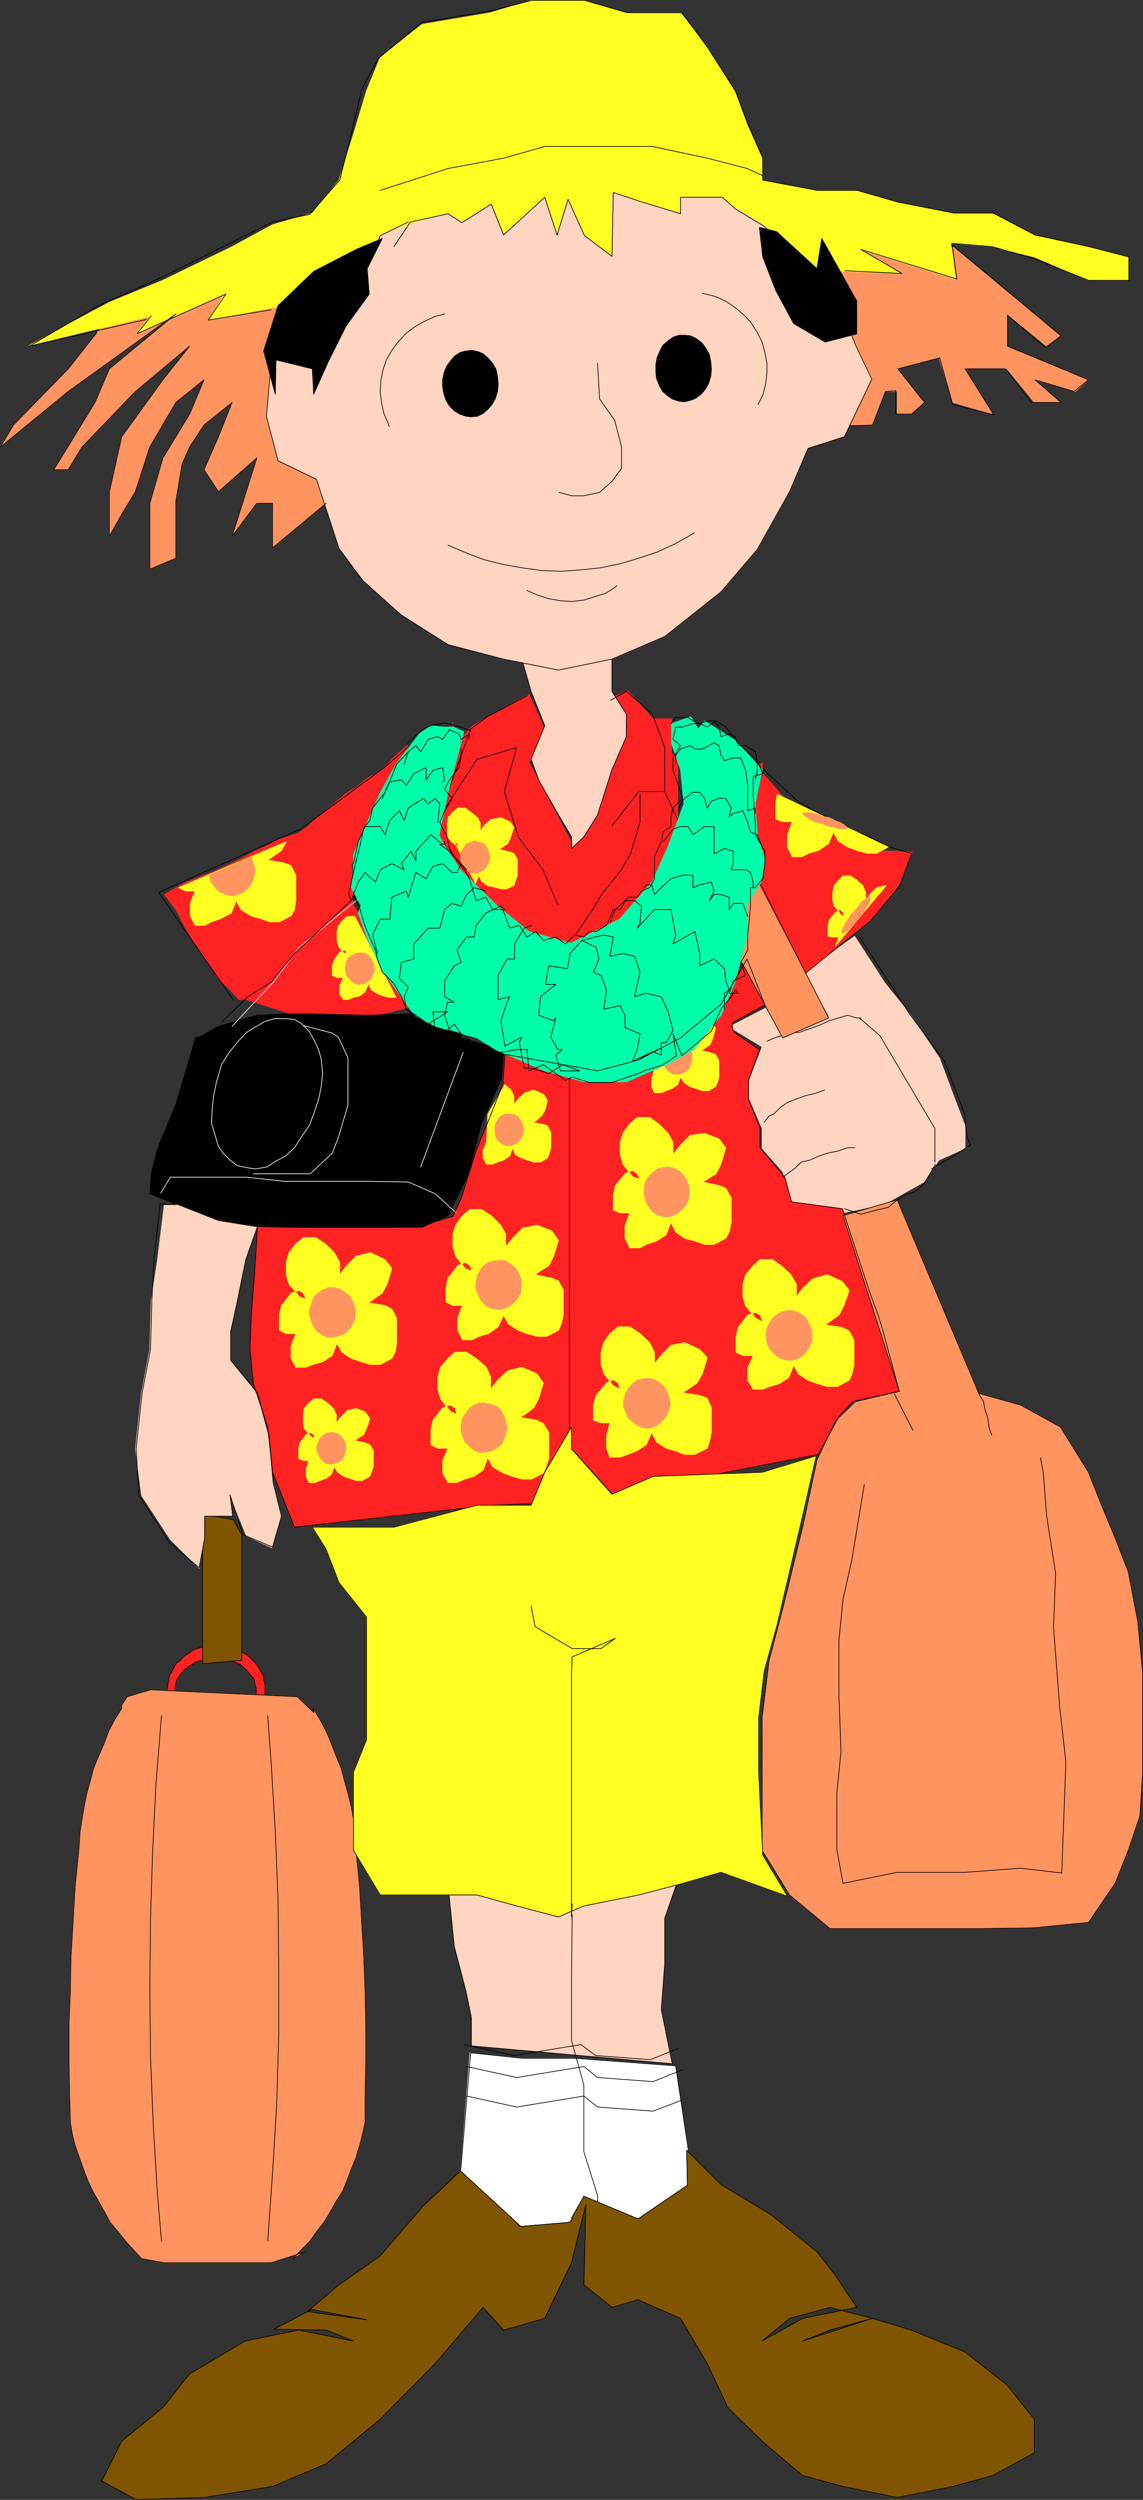 <?xml version="1.0" encoding="UTF-8" standalone="no"?>
<svg
   version="1.0"
   width="71.254mm"
   height="155.754mm"
   id="svg118"
   sodipodi:docname="Tourist 10.wmf"
   xmlns:inkscape="http://www.inkscape.org/namespaces/inkscape"
   xmlns:sodipodi="http://sodipodi.sourceforge.net/DTD/sodipodi-0.dtd"
   xmlns="http://www.w3.org/2000/svg"
   xmlns:svg="http://www.w3.org/2000/svg">
  <rect width="100%" height="100%" fill="#333333" stroke="none"/>
  <sodipodi:namedview
     id="namedview118"
     pagecolor="#ffffff"
     bordercolor="#000000"
     borderopacity="0.25"
     inkscape:showpageshadow="2"
     inkscape:pageopacity="0.0"
     inkscape:pagecheckerboard="0"
     inkscape:deskcolor="#d1d1d1"
     inkscape:document-units="mm" />
  <defs
     id="defs1">
    <pattern
       id="WMFhbasepattern"
       patternUnits="userSpaceOnUse"
       width="6"
       height="6"
       x="0"
       y="0" />
  </defs>
  <path
     style="fill:#ff2222;fill-opacity:1;fill-rule:evenodd;stroke:#ff2222;stroke-width:0.162px;stroke-linecap:round;stroke-linejoin:round;stroke-miterlimit:4;stroke-dasharray:none;stroke-opacity:1"
     d="m 62.117,400.504 0.323,-1.131 v -0.808 -0.97 -1.131 l -0.323,-0.808 v -0.97 l -0.485,-0.808 -0.485,-0.808 -0.485,-0.808 -0.646,-0.808 -0.646,-0.646 -0.646,-0.646 -0.808,-0.646 -0.969,-0.485 -0.808,-0.485 -0.808,-0.485 -1.131,-0.323 -0.808,-0.162 -1.131,-0.162 -0.808,-0.323 h -1.131 l -0.969,0.323 -0.969,0.323 -0.969,0.162 -0.969,0.323 -0.969,0.323 -0.808,0.646 -0.808,0.485 -0.808,0.646 -0.646,0.808 -0.808,0.485 -0.485,0.808 -0.485,0.97 -0.485,0.808 -0.323,0.808 -0.162,1.131 -0.162,0.808 -0.162,0.97 v 0.97 l 0.323,0.808 v 0.808 l 1.777,-0.808 v -0.162 l -0.162,-0.646 v -0.808 -0.808 l 0.162,-0.808 0.162,-0.808 0.485,-0.646 0.485,-0.808 0.485,-0.485 0.485,-0.646 0.969,-0.646 0.808,-0.485 0.646,-0.485 0.969,-0.323 0.969,-0.162 0.969,-0.162 0.969,-0.162 h 0.969 0.969 l 1.131,0.162 0.969,0.162 0.969,0.323 0.969,0.323 0.808,0.323 0.646,0.646 0.808,0.646 0.485,0.646 0.485,0.646 0.646,0.646 0.323,0.808 v 0.485 l 0.323,0.97 v 0.808 0.808 l -0.323,0.646 z"
     id="path1" />
  <path
     style="fill:none;stroke:#000000;stroke-width:0.162px;stroke-linecap:round;stroke-linejoin:round;stroke-miterlimit:4;stroke-dasharray:none;stroke-opacity:1"
     d="m 62.117,400.504 0.323,-1.131 v -0.808 -0.97 -1.131 l -0.323,-0.808 v -0.97 l -0.485,-0.808 -0.485,-0.808 -0.485,-0.808 -0.646,-0.808 -0.646,-0.646 -0.646,-0.646 -0.808,-0.646 -0.969,-0.485 -0.808,-0.485 -0.808,-0.485 -1.131,-0.323 -0.808,-0.162 -1.131,-0.162 -0.808,-0.323 h -1.131 l -0.969,0.323 -0.969,0.323 -0.969,0.162 -0.969,0.323 -0.969,0.323 -0.808,0.646 -0.808,0.485 -0.808,0.646 -0.646,0.808 -0.808,0.485 -0.485,0.808 -0.485,0.97 -0.485,0.808 -0.323,0.808 -0.162,1.131 -0.162,0.808 -0.162,0.97 v 0.97 l 0.323,0.808 v 0.808 l 1.777,-0.808 v -0.162 l -0.162,-0.646 v -0.808 -0.808 l 0.162,-0.808 0.162,-0.808 0.485,-0.646 0.485,-0.808 0.485,-0.485 0.485,-0.646 0.969,-0.646 0.808,-0.485 0.646,-0.485 0.969,-0.323 0.969,-0.162 0.969,-0.162 0.969,-0.162 h 0.969 0.969 l 1.131,0.162 0.969,0.162 0.969,0.323 0.969,0.323 0.808,0.323 0.646,0.646 0.808,0.646 0.485,0.646 0.485,0.646 0.646,0.646 0.323,0.808 v 0.485 l 0.323,0.97 v 0.808 0.808 l -0.323,0.646 2.1,0.808"
     id="path2" />
  <path
     style="fill:#ff9461;fill-opacity:1;fill-rule:evenodd;stroke:#ff9461;stroke-width:0.162px;stroke-linecap:round;stroke-linejoin:round;stroke-miterlimit:4;stroke-dasharray:none;stroke-opacity:1"
     d="m 71.971,530.261 -8.078,2.585 H 38.692 l -5.331,-0.97 -1.939,-2.101 -1.777,-1.939 -1.777,-2.262 -1.939,-2.262 -1.292,-2.424 -1.454,-2.585 -1.292,-2.262 -1.292,-2.747 -0.969,-2.585 -0.969,-2.747 -0.969,-2.747 -0.646,-2.585 -0.485,-2.909 -0.162,-6.14 -0.162,-8.241 v -8.241 l 0.323,-8.08 0.162,-8.241 0.485,-8.08 0.485,-8.403 0.808,-8.08 0.162,-1.616 0.162,-3.07 0.485,-3.07 0.485,-2.909 0.646,-3.232 0.808,-2.909 0.808,-3.07 1.131,-2.747 1.292,-2.909 1.131,-3.07 1.454,-2.747 1.616,-2.585 v -0.808 l 1.292,-1.939 2.746,-0.808 2.746,-0.808 34.572,1.616 3.877,3.717 -0.162,-0.97 1.616,2.585 1.454,2.747 1.292,3.07 1.131,2.909 1.131,2.747 0.808,3.07 0.808,2.909 0.808,3.232 0.485,2.909 0.323,3.07 0.323,3.07 v 1.616 l 0.808,8.08 0.485,8.403 0.485,8.08 0.323,8.241 0.162,8.08 v 8.241 l -0.162,8.241 v 6.14 l -0.646,2.909 -0.646,2.585 -0.808,2.747 -1.131,2.747 -0.969,2.585 -1.131,2.747 -1.454,2.262 -1.454,2.585 -1.454,2.424 -1.777,2.262 -1.616,2.262 -1.939,1.939 -1.939,2.101 z"
     id="path3" />
  <path
     style="fill:none;stroke:#000000;stroke-width:0.162px;stroke-linecap:round;stroke-linejoin:round;stroke-miterlimit:4;stroke-dasharray:none;stroke-opacity:1"
     d="m 71.971,530.261 -8.078,2.585 H 38.692 l -5.331,-0.97 -1.939,-2.101 -1.777,-1.939 -1.777,-2.262 -1.939,-2.262 -1.292,-2.424 -1.454,-2.585 -1.292,-2.262 -1.292,-2.747 -0.969,-2.585 -0.969,-2.747 -0.969,-2.747 -0.646,-2.585 -0.485,-2.909 -0.162,-6.14 -0.162,-8.241 v -8.241 l 0.323,-8.08 0.162,-8.241 0.485,-8.08 0.485,-8.403 0.808,-8.08 0.162,-1.616 0.162,-3.07 0.485,-3.07 0.485,-2.909 0.646,-3.232 0.808,-2.909 0.808,-3.07 1.131,-2.747 1.292,-2.909 1.131,-3.07 1.454,-2.747 1.616,-2.585 v -0.808 l 1.292,-1.939 2.746,-0.808 2.746,-0.808 34.572,1.616 3.877,3.717 -0.162,-0.97 1.616,2.585 1.454,2.747 1.292,3.07 1.131,2.909 1.131,2.747 0.808,3.07 0.808,2.909 0.808,3.232 0.485,2.909 0.323,3.07 0.323,3.07 v 1.616 l 0.808,8.08 0.485,8.403 0.485,8.08 0.323,8.241 0.162,8.08 v 8.241 l -0.162,8.241 v 6.14 l -0.646,2.909 -0.646,2.585 -0.808,2.747 -1.131,2.747 -0.969,2.585 -1.131,2.747 -1.454,2.262 -1.454,2.585 -1.454,2.424 -1.777,2.262 -1.616,2.262 -1.939,1.939 -1.939,2.101 2.908,-1.616"
     id="path4" />
  <path
     style="fill:#ffffff;fill-opacity:1;fill-rule:evenodd;stroke:#ffffff;stroke-width:0.162px;stroke-linecap:round;stroke-linejoin:round;stroke-miterlimit:4;stroke-dasharray:none;stroke-opacity:1"
     d="m 122.214,525.09 -13.732,-13.25 2.262,-28.44 12.278,1.293 h 12.601 l 23.425,1.778 3.231,20.522 v 8.241 l -11.47,7.918 -13.086,-5.333 -2.746,5.171 0.323,0.162 -0.808,0.808 -11.47,0.808 z"
     id="path5" />
  <path
     style="fill:none;stroke:#000000;stroke-width:0.162px;stroke-linecap:round;stroke-linejoin:round;stroke-miterlimit:4;stroke-dasharray:none;stroke-opacity:1"
     d="m 122.214,525.09 -13.732,-13.25 2.423,-28.44 12.278,1.293 h 12.439 l 23.587,1.778 3.069,20.522 0.162,8.241 -11.632,7.918 -12.924,-5.333 -2.746,5.171 0.162,0.162 -0.808,0.808 -11.309,0.808 -0.969,0.323"
     id="path6" />
  <path
     style="fill:#ffd4c0;fill-opacity:1;fill-rule:evenodd;stroke:#ffd4c0;stroke-width:0.162px;stroke-linecap:round;stroke-linejoin:round;stroke-miterlimit:4;stroke-dasharray:none;stroke-opacity:1"
     d="m 201.374,220.491 7.108,10.988 6.139,7.595 6.785,10.18 3.069,8.241 2.908,7.595 v 5.333 l -6.139,2.747 -3.554,5.171 -9.208,5.171 -12.924,2.747 -9.047,-2.909 -2.1,-7.433 -4.847,-5.494 v -4.686 l -3.877,-9.049 3.877,-10.18 -7.754,-4.686 9.37,-4.848 3.231,7.433 11.147,-5.333 h 6.139 -6.462 l -2.585,-4.201 -4.362,-5.332 z"
     id="path7" />
  <path
     style="fill:#ff2222;fill-opacity:1;fill-rule:evenodd;stroke:#ff2222;stroke-width:0.162px;stroke-linecap:round;stroke-linejoin:round;stroke-miterlimit:4;stroke-dasharray:none;stroke-opacity:1"
     d="m 118.983,248.285 21.809,3.878 9.693,-2.585 9.855,-5.171 9.532,-7.918 6.139,-10.665 4.2,10.827 -7.431,4.04 -0.323,0.485 0.323,1.778 6.139,4.201 -2.585,7.272 v 4.363 l 2.746,6.787 v 4.686 l 5.816,6.948 1.616,5.817 11.955,1.616 3.231,9.857 3.231,9.857 1.939,5.171 1.131,3.717 3.877,14.382 -10.986,2.424 -3.231,3.555 -4.847,8.888 -48.466,9.372 -9.693,-10.665 -6.785,12.766 -12.278,0.485 -46.204,5.171 -5.17,-12.927 -1.131,-10.665 -3.393,-10.18 -0.808,-8.241 0.323,-8.08 0.808,-10.18 0.646,-10.503 6.624,0.162 h 12.601 9.693 l 9.047,-0.162 8.078,-2.424 1.939,-4.201 3.716,-11.796 3.231,-7.756 3.069,-7.918 h -0.162 z"
     id="path8" />
  <path
     style="fill:#ff2222;fill-opacity:1;fill-rule:evenodd;stroke:#ff2222;stroke-width:0.162px;stroke-linecap:round;stroke-linejoin:round;stroke-miterlimit:4;stroke-dasharray:none;stroke-opacity:1"
     d="m 97.173,175.084 h 1.939 L 82.795,203.524 l 0.485,9.695 14.54,23.592 -10.662,2.747 -18.578,-0.808 -10.178,-3.232 -0.323,-0.162 h -1.777 l -2.1,-2.262 -2.908,-2.747 -2.262,-3.717 -2.908,-4.04 -2.262,-3.717 -2.423,-4.686 -2.746,-3.555 5.17,-2.909 2.262,-0.808 5.17,-2.101 4.523,-2.101 3.877,-2.101 3.554,-1.616 2.262,-1.293 4.685,-1.454 2.262,-1.616 1.131,-1.131 1.777,-1.454 2.746,-2.262 3.393,-2.909 2.423,-1.454 2.585,-2.101 3.554,-2.101 2.746,-2.909 3.069,-2.747 2.262,0.646 h 2.262 l 4.362,-0.646 4.039,-0.646 z"
     id="path9" />
  <path
     style="fill:#ff2222;fill-opacity:1;fill-rule:evenodd;stroke:#ff2222;stroke-width:0.162px;stroke-linecap:round;stroke-linejoin:round;stroke-miterlimit:4;stroke-dasharray:none;stroke-opacity:1"
     d="m 106.705,170.075 v 5.817 l 4.523,-4.848 2.908,-1.778 10.501,-5.817 3.716,8.403 -3.716,7.595 10.501,19.876 6.624,-13.089 3.069,-6.787 3.069,-8.403 -0.969,-1.778 -3.554,-4.686 4.523,-1.939 5.977,6.625 h 4.362 v 8.403 h 1.454 v 34.742 l -17.932,17.775 -40.226,-23.431 5.17,-32.803 z"
     id="path10" />
  <path
     style="fill:#ff2222;fill-opacity:1;fill-rule:evenodd;stroke:#ff2222;stroke-width:0.162px;stroke-linecap:round;stroke-linejoin:round;stroke-miterlimit:4;stroke-dasharray:none;stroke-opacity:1"
     d="m 179.726,182.194 5.816,6.464 10.016,6.948 10.501,4.686 8.885,0.323 -3.231,7.918 -6.139,7.756 -6.785,5.332 -10.501,8.564 -5.331,-6.14 -4.523,-10.342 -0.969,-7.918 -2.262,-10.18 -4.362,-11.15 8.885,-4.848 -0.162,1.616 0.162,3.393 z"
     id="path11" />
  <path
     style="fill:#ff9461;fill-opacity:1;fill-rule:evenodd;stroke:#ff9461;stroke-width:0.162px;stroke-linecap:round;stroke-linejoin:round;stroke-miterlimit:4;stroke-dasharray:none;stroke-opacity:1"
     d="m 224.476,55.345 -3.231,7.918 -9.855,-2.747 -5.816,-5.171 -26.01,-7.756 v 5.333 l -9.693,-5.333 h -9.532 l -3.716,5.333 -6.139,-2.747 v -2.585 l -6.301,-2.747 v 5.333 7.918 l -3.393,2.424 -3.231,-5.171 -2.908,-7.756 v 5.333 h -3.069 l -3.231,2.424 -3.231,-2.424 3.231,-5.333 -3.231,2.585 -3.393,2.747 -3.069,2.424 -3.069,-5.171 h -3.231 l -6.785,5.171 v -5.171 h -3.069 l -6.301,5.171 -6.624,2.747 v -2.747 l -15.994,5.171 -3.231,5.494 -9.855,5.171 -2.746,2.747 2.746,-7.918 H 54.685 L 51.454,68.595 44.669,71.181 38.207,70.05 25.929,74.413 16.074,86.855 3.15,100.106 0.081,105.277 16.074,92.188 41.438,73.928 25.767,86.855 22.375,94.773 12.682,110.609 h 3.393 l 3.231,-5.332 12.601,-13.089 12.763,-10.665 -6.301,7.918 -9.693,13.412 -2.908,12.927 v 7.918 2.585 l 2.908,-5.171 3.231,-5.333 3.393,-10.503 6.139,-10.503 6.624,-5.333 -3.393,8.08 -6.301,10.342 -3.069,10.665 v 10.503 5.009 l 6.139,-2.585 V 118.042 l 1.454,-8.726 1.777,-4.04 3.393,-5.171 6.624,-5.333 -3.231,8.08 -3.393,7.756 3.393,5.171 9.047,-7.918 -5.816,18.421 5.816,-7.756 h 3.716 v 2.585 7.918 l 12.601,-10.503 63.975,-42.175 57.836,23.754 h 6.947 l 2.908,-7.918 h 2.908 v 5.333 h 3.231 l 3.069,-2.747 -6.301,-7.918 9.855,-2.585 3.231,10.503 9.37,2.747 -6.462,-10.665 h 9.855 l 6.462,7.918 h 6.139 l -6.139,-5.333 9.693,2.747 3.069,-2.747 -19.225,-7.918 v -7.595 l 9.37,7.595 3.231,-2.424 -25.364,-21.007 -3.231,2.424 z"
     id="path12" />
  <path
     style="fill:#000000;fill-opacity:1;fill-rule:evenodd;stroke:#000000;stroke-width:0.162px;stroke-linecap:round;stroke-linejoin:round;stroke-miterlimit:4;stroke-dasharray:none;stroke-opacity:1"
     d="m 46.123,244.245 -4.685,15.836 -4.362,10.503 -1.454,5.817 -0.323,4.686 12.763,5.171 10.016,2.262 15.509,0.485 h 6.301 12.924 6.624 l 6.139,-2.747 4.847,-9.857 2.908,-11.473 4.847,-10.988 0.485,-6.787 -10.016,-2.747 v -5.333 l -12.439,-0.323 -9.855,0.323 -12.601,-0.323 h -6.785 l -6.462,0.323 -9.047,2.585 -4.523,2.585 z"
     id="path13" />
  <path
     style="fill:#ffff22;fill-opacity:1;fill-rule:evenodd;stroke:#ffff22;stroke-width:0.162px;stroke-linecap:round;stroke-linejoin:round;stroke-miterlimit:4;stroke-dasharray:none;stroke-opacity:1"
     d="m 6.866,81.361 9.208,-5.009 9.693,-5.171 12.601,-5.171 16.317,-7.918 9.532,-5.171 9.37,-2.747 6.301,-7.756 3.393,-10.827 3.069,-10.18 3.231,-7.918 9.855,-7.756 16.155,-2.747 9.532,-2.909 h 12.439 L 147.578,2.989 h 12.763 l 6.301,8.08 6.462,10.342 2.908,7.918 3.554,7.918 v 5.171 l 12.924,2.424 h 9.208 l 9.693,2.747 13.086,2.585 h 9.37 l 9.855,5.171 12.763,2.747 9.37,2.424 v 5.494 h -9.37 l -12.763,-5.494 -9.855,-2.424 -9.855,-0.808 1.131,8.403 -22.617,-6.948 9.693,5.656 -87.884,-3.555 -75.283,14.543 3.877,-6.14 -20.84,9.372 3.393,-4.201 z"
     id="path14" />
  <path
     style="fill:#ffd4c0;fill-opacity:1;fill-rule:evenodd;stroke:#000000;stroke-width:0.162px;stroke-linecap:round;stroke-linejoin:round;stroke-miterlimit:4;stroke-dasharray:none;stroke-opacity:1"
     d="m 144.185,155.208 v 7.595 l 3.393,5.332 v 5.333 l -3.393,7.756 -3.393,10.665 -3.231,5.171 -2.908,2.747 v -2.747 l -3.069,-5.171 -4.523,-7.918 -1.939,-5.171 3.231,-7.918 -3.231,-8.08 -1.939,-6.787 z"
     id="path15" />
  <path
     style="fill:#ffd4c0;fill-opacity:1;fill-rule:evenodd;stroke:#ffd4c0;stroke-width:0.162px;stroke-linecap:round;stroke-linejoin:round;stroke-miterlimit:4;stroke-dasharray:none;stroke-opacity:1"
     d="m 96.204,52.921 -6.624,2.424 -3.231,7.918 -11.793,17.452 -6.624,-0.808 -4.2,7.11 -0.969,10.827 2.746,10.503 9.047,4.363 5.331,16.321 5.654,7.595 9.047,8.08 10.986,6.948 13.086,3.555 12.924,2.424 12.601,-2.424 12.439,-5.332 13.247,-10.503 8.562,-10.019 7.593,-13.574 4.362,-10.342 8.562,-2.747 6.462,-13.574 -3.716,-7.595 -3.069,-7.595 -6.139,-10.665 -12.763,-10.342 -6.947,-4.201 -2.908,-2.101 h -9.532 v 3.555 l -9.855,-2.585 -6.301,-2.262 v 15.19 l -6.624,-5.171 -3.716,-8.08 -2.585,7.918 -2.908,-8.564 -9.693,8.564 -2.908,-7.11 -6.947,4.201 -3.231,-2.101 -9.37,2.747 -3.393,5.171 z"
     id="path16" />
  <path
     style="fill:#ff9461;fill-opacity:1;fill-rule:evenodd;stroke:#ff9461;stroke-width:0.162px;stroke-linecap:round;stroke-linejoin:round;stroke-miterlimit:4;stroke-dasharray:none;stroke-opacity:1"
     d="m 198.628,286.259 13.247,41.367 -10.339,2.424 -4.685,4.525 -4.362,9.211 -3.393,15.836 -4.523,18.583 -3.393,12.927 -1.616,13.25 v 15.674 15.674 l 6.462,10.503 9.532,7.918 h 15.832 19.225 l 12.763,-0.162 13.086,-1.293 6.301,-9.211 3.069,-7.756 2.746,-8.08 0.646,-10.342 v -12.927 -10.503 l -1.131,-11.958 -2.262,-11.796 -3.069,-7.918 -3.231,-7.756 -3.069,-7.756 -6.624,-10.665 -9.37,-5.171 -9.855,-2.747 -19.225,-45.569 z"
     id="path17" />
  <path
     style="fill:#ffd4c0;fill-opacity:1;fill-rule:evenodd;stroke:#000000;stroke-width:0.162px;stroke-linecap:round;stroke-linejoin:round;stroke-miterlimit:4;stroke-dasharray:none;stroke-opacity:1"
     d="m 105.736,445.587 1.292,12.766 2.746,10.503 1.292,6.302 v 6.625 l 47.335,4.201 -2.585,-12.766 0.808,-10.827 v -10.665 l 3.877,-11.15 -12.924,3.555 -10.016,3.232 -9.532,0.485 -12.924,-2.262 -2.585,-1.454 z"
     id="path18" />
  <path
     style="fill:none;stroke:#ffffff;stroke-width:0.162px;stroke-linecap:round;stroke-linejoin:round;stroke-miterlimit:4;stroke-dasharray:none;stroke-opacity:1"
     d="m 54.685,241.66 9.532,-10.18 6.139,-8.241 9.532,-7.918 9.693,-7.756 6.624,-7.756 6.301,-5.333"
     id="path19" />
  <path
     style="fill:none;stroke:#ffffff;stroke-width:0.162px;stroke-linecap:round;stroke-linejoin:round;stroke-miterlimit:4;stroke-dasharray:none;stroke-opacity:1"
     d="m 37.884,280.926 2.262,-3.717 h 17.932 l 8.885,0.97 h 9.855 9.693 l 9.693,0.162 6.301,2.747 5.008,4.525"
     id="path20" />
  <path
     style="fill:none;stroke:#000000;stroke-width:0.162px;stroke-linecap:round;stroke-linejoin:round;stroke-miterlimit:4;stroke-dasharray:none;stroke-opacity:1"
     d="m 109.936,493.58 11.793,2.585 15.832,-2.585 3.231,2.585 13.086,0.97 6.785,-2.585"
     id="path21" />
  <path
     style="fill:none;stroke:#000000;stroke-width:0.162px;stroke-linecap:round;stroke-linejoin:round;stroke-miterlimit:4;stroke-dasharray:none;stroke-opacity:1"
     d="m 134.815,450.92 -0.162,16.482 v 13.089 l 2.908,10.503 v 15.674 l 3.231,10.342 v 2.747"
     id="path22" />
  <path
     style="fill:none;stroke:#000000;stroke-width:0.162px;stroke-linecap:round;stroke-linejoin:round;stroke-miterlimit:4;stroke-dasharray:none;stroke-opacity:1"
     d="m 230.615,328.272 1.131,1.778 0.323,1.939 0.646,1.778 0.323,2.424 0.646,1.778"
     id="path23" />
  <path
     style="fill:none;stroke:#000000;stroke-width:0.162px;stroke-linecap:round;stroke-linejoin:round;stroke-miterlimit:4;stroke-dasharray:none;stroke-opacity:1"
     d="m 210.744,328.272 4.362,8.564"
     id="path24" />
  <path
     style="fill:none;stroke:#000000;stroke-width:0.162px;stroke-linecap:round;stroke-linejoin:round;stroke-miterlimit:4;stroke-dasharray:none;stroke-opacity:1"
     d="m 124.314,163.773 -9.532,5.009 -3.877,2.909 -5.331,14.705 -6.139,10.665 6.139,-7.756 6.785,-10.503 9.37,-2.747 -2.908,10.342 3.393,10.827 5.816,7.756 3.393,8.08 0.162,-0.162"
     id="path25" />
  <path
     style="fill:none;stroke:#000000;stroke-width:0.162px;stroke-linecap:round;stroke-linejoin:round;stroke-miterlimit:4;stroke-dasharray:none;stroke-opacity:1"
     d="m 143.862,164.904 3.716,-2.101 6.139,5.332 2.908,7.918 v 10.342 l 3.716,8.08 -3.716,-8.08 h -6.139 l -6.301,8.08"
     id="path26" />
  <path
     style="fill:none;stroke:#ffffff;stroke-width:0.162px;stroke-linecap:round;stroke-linejoin:round;stroke-miterlimit:4;stroke-dasharray:none;stroke-opacity:1"
     d="m 71.487,241.498 6.785,1.778 1.454,0.97 2.262,4.848 v 2.747 3.717 4.686 l -2.262,7.595 -1.454,3.717 -5.17,4.848 H 59.693"
     id="path27" />
  <path
     style="fill:none;stroke:#ffffff;stroke-width:0.162px;stroke-linecap:round;stroke-linejoin:round;stroke-miterlimit:4;stroke-dasharray:none;stroke-opacity:1"
     d="m 50.97,254.91 -0.646,3.232 -0.323,3.07 -0.162,3.232 0.808,2.747 0.808,2.747 1.131,1.616 1.616,1.616 1.616,1.293 2.262,0.485 2.1,0.323 2.746,-0.485 1.939,-1.293 2.423,-1.293 2.1,-1.939 1.777,-2.747 1.777,-2.585 1.131,-3.07 0.969,-2.909 0.646,-3.07 0.323,-3.07 -0.323,-3.393 -0.646,-2.262 -1.131,-2.424 -1.131,-1.939 -1.777,-1.778 -1.616,-0.97 -2.1,-0.162 h -2.585 l -2.262,0.646 -2.262,1.293 -2.1,1.293 -2.262,2.424 -1.777,2.262 -1.777,2.747 -1.292,4.363"
     id="path28" />
  <path
     style="fill:none;stroke:#000000;stroke-width:0.162px;stroke-linecap:round;stroke-linejoin:round;stroke-miterlimit:4;stroke-dasharray:none;stroke-opacity:1"
     d="m 52.262,240.69 6.139,-5.979 5.654,-3.555 5.331,-6.625 14.863,-13.897"
     id="path29" />
  <path
     style="fill:none;stroke:#000000;stroke-width:0.162px;stroke-linecap:round;stroke-linejoin:round;stroke-miterlimit:4;stroke-dasharray:none;stroke-opacity:1"
     d="m 203.636,349.602 -2.908,17.613 -2.1,9.372 -0.969,9.695 v 12.766 l 0.485,13.412 -0.969,9.695 v 13.412 l 1.454,7.918 12.763,-2.585 h 15.994 l 13.086,-0.97 9.693,1.131 0.969,-26.178 -1.454,-12.927 -1.454,-18.745 0.485,-12.766 -2.1,-13.412 -0.808,-10.342 -0.646,-3.393"
     id="path30" />
  <path
     style="fill:none;stroke:#000000;stroke-width:0.162px;stroke-linecap:round;stroke-linejoin:round;stroke-miterlimit:4;stroke-dasharray:none;stroke-opacity:1"
     d="m 180.05,181.386 8.078,7.433 6.785,3.717 5.493,3.07 3.877,1.131 4.685,2.585 5.816,1.616 -2.746,7.595 -7.108,8.564 -9.37,7.433 -5.816,4.686"
     id="path31" />
  <path
     style="fill:none;stroke:#000000;stroke-width:0.162px;stroke-linecap:round;stroke-linejoin:round;stroke-miterlimit:4;stroke-dasharray:none;stroke-opacity:1"
     d="m 202.505,239.72 4.847,4.201 12.924,21.815 v 7.918"
     id="path32" />
  <path
     style="fill:none;stroke:#000000;stroke-width:0.162px;stroke-linecap:round;stroke-linejoin:round;stroke-miterlimit:4;stroke-dasharray:none;stroke-opacity:1"
     d="m 180.05,264.282 1.131,-1.454 1.131,-0.485 1.616,-1.616 1.616,-1.131 2.1,-0.808 2.262,-0.808 2.1,-0.485 2.262,-0.808"
     id="path33" />
  <path
     style="fill:none;stroke:#000000;stroke-width:0.162px;stroke-linecap:round;stroke-linejoin:round;stroke-miterlimit:4;stroke-dasharray:none;stroke-opacity:1"
     d="m 184.411,277.21 2.908,-2.101 1.454,-1.454 2.1,-0.485 1.777,-0.808 2.262,-0.808 2.423,-0.485 2.423,-0.808 h 1.616"
     id="path34" />
  <path
     style="fill:none;stroke:#000000;stroke-width:0.162px;stroke-linecap:round;stroke-linejoin:round;stroke-miterlimit:4;stroke-dasharray:none;stroke-opacity:1"
     d="m 180.696,245.215 1.777,-0.808 1.616,-0.485 2.1,-0.808 h 2.1 l 1.777,-0.646 1.939,-0.646 1.616,-0.646 1.777,-0.808 2.1,-0.646 2.262,-0.646 2.1,0.646 h 0.969"
     id="path35" />
  <path
     style="fill:#ff9461;fill-opacity:1;fill-rule:evenodd;stroke:#ff9461;stroke-width:0.162px;stroke-linecap:round;stroke-linejoin:round;stroke-miterlimit:4;stroke-dasharray:none;stroke-opacity:1"
     d="m 177.465,205.786 17.771,33.934 -10.824,4.686 -11.309,-21.007 0.969,-10.18 3.393,-5.494 -1.454,2.424 z"
     id="path36" />
  <path
     style="fill:none;stroke:#000000;stroke-width:0.162px;stroke-linecap:round;stroke-linejoin:round;stroke-miterlimit:4;stroke-dasharray:none;stroke-opacity:1"
     d="m 198.951,284.643 3.877,1.293 3.554,-0.97 2.908,-0.646 2.1,-1.778 1.939,-1.131 2.585,-0.97 1.777,-1.616 2.746,-4.686"
     id="path37" />
  <path
     style="fill:none;stroke:#000000;stroke-width:0.162px;stroke-linecap:round;stroke-linejoin:round;stroke-miterlimit:4;stroke-dasharray:none;stroke-opacity:1"
     d="m 202.505,220.653 11.793,18.098 8.239,11.15 4.685,12.281 0.646,5.656 0.808,1.778 -4.523,2.909 -4.685,2.747"
     id="path38" />
  <path
     style="fill:none;stroke:#000000;stroke-width:0.162px;stroke-linecap:round;stroke-linejoin:round;stroke-miterlimit:4;stroke-dasharray:none;stroke-opacity:1"
     d="m 38.045,404.059 -1.292,15.998 -0.808,16.159 -0.485,15.998 -0.162,15.998 0.162,16.159 0.646,15.998 0.969,15.998 0.969,11.311"
     id="path39" />
  <path
     style="fill:none;stroke:#000000;stroke-width:0.162px;stroke-linecap:round;stroke-linejoin:round;stroke-miterlimit:4;stroke-dasharray:none;stroke-opacity:1"
     d="m 63.086,527.676 1.131,-15.998 0.969,-15.998 0.485,-16.159 v -15.998 l -0.162,-16.159 -0.646,-15.998 -0.969,-16.159 -0.808,-11.15"
     id="path40" />
  <path
     style="fill:none;stroke:#000000;stroke-width:0.162px;stroke-linecap:round;stroke-linejoin:round;stroke-miterlimit:4;stroke-dasharray:none;stroke-opacity:1"
     d="m 109.936,486.632 11.793,2.585 15.832,-2.585 3.231,2.585 13.086,0.97 6.785,-2.747"
     id="path41" />
  <path
     style="fill:none;stroke:#000000;stroke-width:0.162px;stroke-linecap:round;stroke-linejoin:round;stroke-miterlimit:4;stroke-dasharray:none;stroke-opacity:1"
     d="m 109.29,481.461 11.793,2.585 15.832,-2.585 3.393,2.585 12.924,0.97 6.785,-2.747"
     id="path42" />
  <path
     style="fill:#805501;fill-opacity:1;fill-rule:evenodd;stroke:#805501;stroke-width:0.162px;stroke-linecap:round;stroke-linejoin:round;stroke-miterlimit:4;stroke-dasharray:none;stroke-opacity:1"
     d="m 56.947,390.97 v -29.571 l -1.939,-3.555 -4.685,-0.808 h -2.585 v 34.742 z"
     id="path43" />
  <path
     style="fill:none;stroke:#ffffff;stroke-width:0.162px;stroke-linecap:round;stroke-linejoin:round;stroke-miterlimit:4;stroke-dasharray:none;stroke-opacity:1"
     d="M 99.112,274.786 109.128,247.8"
     id="path44" />
  <path
     style="fill:none;stroke:#000000;stroke-width:0.162px;stroke-linecap:round;stroke-linejoin:round;stroke-miterlimit:4;stroke-dasharray:none;stroke-opacity:1"
     d="M 55.008,235.519 37.399,210.149 71.002,195.121 90.55,180.74 97.658,174.599"
     id="path45" />
  <path
     style="fill:none;stroke:#000000;stroke-width:0.162px;stroke-linecap:round;stroke-linejoin:round;stroke-miterlimit:4;stroke-dasharray:none;stroke-opacity:1"
     d="M 134.169,341.038 V 251.355"
     id="path46" />
  <path
     style="fill:#000000;fill-opacity:1;fill-rule:evenodd;stroke:#000000;stroke-width:0.162px;stroke-linecap:round;stroke-linejoin:round;stroke-miterlimit:4;stroke-dasharray:none;stroke-opacity:1"
     d="m 178.919,53.567 0.808,6.948 3.069,7.918 4.2,7.756 7.431,4.363 7.431,-1.939 v -7.756 l -8.239,-14.705 -1.131,7.11 -9.532,-8.726 z"
     id="path47" />
  <path
     style="fill:none;stroke:#000000;stroke-width:0.162px;stroke-linecap:round;stroke-linejoin:round;stroke-miterlimit:4;stroke-dasharray:none;stroke-opacity:1"
     d="m 140.792,85.562 0.485,8.403 3.554,5.009 1.616,6.302 v 5.009 l -2.262,3.07 -2.908,2.585 -3.716,0.808 h -2.908 l -2.908,-0.808"
     id="path48" />
  <path
     style="fill:#000000;fill-opacity:1;fill-rule:evenodd;stroke:#000000;stroke-width:0.162px;stroke-linecap:round;stroke-linejoin:round;stroke-miterlimit:4;stroke-dasharray:none;stroke-opacity:1"
     d="m 83.926,58.738 -10.016,5.171 -8.401,8.08 -3.393,10.665 2.746,10.18 0.162,-8.08 8.562,2.101 0.323,5.979 3.554,-7.918 4.039,-8.08 5.493,-7.595 -0.485,-5.979 3.554,-7.11 z"
     id="path49" />
  <path
     style="fill:#000000;fill-opacity:1;fill-rule:evenodd;stroke:#000000;stroke-width:0.162px;stroke-linecap:round;stroke-linejoin:round;stroke-miterlimit:4;stroke-dasharray:none;stroke-opacity:1"
     d="m 117.367,90.41 -0.162,-1.778 -0.323,-1.616 -0.808,-1.454 -0.969,-1.131 -1.292,-1.131 -1.131,-0.485 -1.454,-0.323 -1.454,0.162 -1.292,0.323 -1.292,0.808 -0.969,1.131 -0.969,1.293 -0.646,1.616 -0.323,1.616 v 1.616 l 0.323,1.778 0.485,1.454 0.808,1.293 1.131,1.131 1.292,0.808 1.454,0.485 1.131,0.162 1.616,-0.162 1.292,-0.646 1.131,-0.97 0.969,-1.131 0.808,-1.454 0.485,-1.616 0.162,-1.616 z"
     id="path50" />
  <path
     style="fill:#000000;fill-opacity:1;fill-rule:evenodd;stroke:#000000;stroke-width:0.162px;stroke-linecap:round;stroke-linejoin:round;stroke-miterlimit:4;stroke-dasharray:none;stroke-opacity:1"
     d="m 167.61,86.694 -0.162,-1.616 -0.323,-1.616 -0.808,-1.454 -0.969,-1.293 -1.292,-0.97 -1.292,-0.646 -1.454,-0.162 h -1.292 l -1.454,0.485 -1.131,0.808 -1.292,1.131 -0.646,1.293 -0.646,1.454 -0.323,1.778 v 1.778 l 0.162,1.454 0.646,1.616 0.808,1.454 1.131,0.97 1.131,0.808 1.454,0.485 1.454,0.162 1.292,-0.323 1.292,-0.485 1.292,-0.97 0.969,-1.131 0.808,-1.454 0.485,-1.616 0.162,-1.616 z"
     id="path51" />
  <path
     style="fill:none;stroke:#000000;stroke-width:0.162px;stroke-linecap:round;stroke-linejoin:round;stroke-miterlimit:4;stroke-dasharray:none;stroke-opacity:1"
     d="m 104.766,73.928 -2.423,0.646 -2.423,1.131 -2.262,1.293 -2.1,1.616 -1.777,1.939 -1.454,1.939 -1.292,2.262 -0.808,2.424 -0.485,2.424 -0.162,2.585 0.323,2.585 0.485,2.424 0.969,2.262 0.323,0.97"
     id="path52" />
  <path
     style="fill:none;stroke:#000000;stroke-width:0.162px;stroke-linecap:round;stroke-linejoin:round;stroke-miterlimit:4;stroke-dasharray:none;stroke-opacity:1"
     d="m 178.596,95.258 1.131,-2.262 0.646,-2.424 0.323,-2.585 v -2.424 l -0.485,-2.585 -0.646,-2.424 -1.131,-2.262 -1.454,-2.262 -1.616,-1.778 -2.1,-1.778 -2.1,-1.454 -2.423,-1.131 -2.423,-0.646 -0.808,-0.162"
     id="path53" />
  <path
     style="fill:none;stroke:#000000;stroke-width:0.162px;stroke-linecap:round;stroke-linejoin:round;stroke-miterlimit:4;stroke-dasharray:none;stroke-opacity:1"
     d="m 105.574,128.384 4.2,1.778 4.2,1.616 4.523,1.131 4.523,0.808 4.685,0.646 4.685,0.162 4.362,-0.323 4.685,-0.485 4.685,-0.97 4.362,-1.293 4.362,-1.454 4.2,-1.939 4.039,-2.262 0.485,-0.323"
     id="path54" />
  <path
     style="fill:none;stroke:#000000;stroke-width:0.162px;stroke-linecap:round;stroke-linejoin:round;stroke-miterlimit:4;stroke-dasharray:none;stroke-opacity:1"
     d="m 124.153,139.049 2.585,1.131 2.585,0.808 2.746,0.485 2.746,0.162 2.746,-0.323 2.585,-0.808 2.585,-0.808 2.262,-1.454 0.323,-0.323"
     id="path55" />
  <path
     style="fill:none;stroke:#000000;stroke-width:0.162px;stroke-linecap:round;stroke-linejoin:round;stroke-miterlimit:4;stroke-dasharray:none;stroke-opacity:1"
     d="m 89.58,44.842 15.994,-5.171 13.086,-2.424 9.693,-2.747 h 12.439 12.924 l 12.924,2.747 9.37,2.424 3.554,1.616"
     id="path56" />
  <path
     style="fill:#ffff22;fill-opacity:1;fill-rule:evenodd;stroke:#ffff22;stroke-width:0.162px;stroke-linecap:round;stroke-linejoin:round;stroke-miterlimit:4;stroke-dasharray:none;stroke-opacity:1"
     d="m 150.809,277.694 -1.777,-0.646 -1.131,-1.454 -1.131,-1.454 -0.646,-2.262 v -2.909 l 0.646,-2.101 1.616,-2.262 1.777,-1.454 h 2.908 l 2.1,1.454 2.262,2.262 1.131,2.101 v 1.293 1.616 l 1.777,-2.262 2.262,-2.262 3.393,-0.485 3.393,1.293 1.616,2.101 -1.131,3.878 -1.131,2.262 -2.1,1.293 -1.131,0.646 3.877,0.808 1.616,0.646 1.292,2.262 v 2.909 2.909 l -0.485,2.262 -0.808,1.454 -2.746,1.454 h -2.262 l -2.262,-0.808 -2.423,-0.646 -2.1,-1.454 -1.131,-2.262 -1.131,2.909 -2.262,1.454 -2.423,0.808 -1.454,0.808 h -2.423 l -1.131,-2.262 v -2.909 l 1.131,-3.07 h -2.262 l -1.616,-0.646 v -3.555 l 0.485,-2.262 2.262,-2.747 1.777,-0.808 1.131,0.808 z"
     id="path57" />
  <path
     style="fill:#ff9461;fill-opacity:1;fill-rule:evenodd;stroke:#ff9461;stroke-width:0.162px;stroke-linecap:round;stroke-linejoin:round;stroke-miterlimit:4;stroke-dasharray:none;stroke-opacity:1"
     d="m 162.44,280.603 -0.162,-1.293 -0.485,-1.454 -0.808,-1.131 -0.969,-0.97 -1.292,-0.646 -1.292,-0.323 -1.292,0.162 -1.292,0.323 -1.131,0.97 -0.969,0.97 -0.646,1.131 -0.323,1.454 v 1.616 l 0.323,1.293 0.646,1.293 0.808,1.131 1.131,0.808 1.292,0.485 1.292,0.162 1.292,-0.323 1.292,-0.646 0.969,-0.97 0.969,-1.131 0.485,-1.293 0.162,-1.454 z"
     id="path58" />
  <path
     style="fill:#ffff22;fill-opacity:1;fill-rule:evenodd;stroke:#ffff22;stroke-width:0.162px;stroke-linecap:round;stroke-linejoin:round;stroke-miterlimit:4;stroke-dasharray:none;stroke-opacity:1"
     d="m 72.133,305.973 -1.616,-0.646 -1.131,-1.454 -1.292,-1.454 -0.646,-2.262 v -2.909 l 0.646,-2.262 1.616,-2.101 1.777,-1.454 h 2.908 l 2.262,1.454 2.1,2.101 1.292,2.262 v 1.454 1.454 l 1.616,-2.101 2.262,-2.262 3.393,-0.808 3.393,1.616 1.616,2.101 -1.131,3.717 -1.131,2.101 -2.1,1.454 -1.131,0.808 3.877,0.646 1.616,0.808 1.131,2.101 v 2.909 3.07 l -0.323,2.101 -0.808,1.454 -2.746,1.454 h -2.262 l -2.262,-0.646 -2.262,-0.808 -2.262,-1.454 -1.131,-2.101 -1.131,2.909 -2.262,1.454 -2.262,0.646 -1.616,0.646 h -2.423 l -1.131,-2.101 v -2.909 l 1.131,-2.909 h -2.262 l -1.616,-0.808 v -3.555 l 0.485,-2.262 2.262,-2.909 1.939,-0.646 0.969,0.646 z"
     id="path59" />
  <path
     style="fill:#ff9461;fill-opacity:1;fill-rule:evenodd;stroke:#ff9461;stroke-width:0.162px;stroke-linecap:round;stroke-linejoin:round;stroke-miterlimit:4;stroke-dasharray:none;stroke-opacity:1"
     d="m 83.765,309.205 -0.162,-1.454 -0.485,-1.454 -0.808,-1.131 -1.131,-0.97 -1.131,-0.646 -1.292,-0.323 h -1.454 l -1.131,0.485 -1.292,0.808 -0.969,0.97 -0.485,1.454 -0.485,1.454 v 1.293 l 0.485,1.616 0.485,1.131 0.969,1.131 1.131,0.808 1.131,0.485 h 1.454 l 1.292,-0.323 1.292,-0.485 0.969,-0.97 0.808,-0.97 0.646,-1.454 z"
     id="path60" />
  <path
     style="fill:#ffff22;fill-opacity:1;fill-rule:evenodd;stroke:#ffff22;stroke-width:0.162px;stroke-linecap:round;stroke-linejoin:round;stroke-miterlimit:4;stroke-dasharray:none;stroke-opacity:1"
     d="m 107.674,333.12 -1.616,-0.808 -1.131,-1.454 -1.131,-1.454 -0.646,-2.262 v -2.909 l 0.646,-2.262 1.777,-2.101 1.616,-1.454 h 2.746 l 2.262,1.454 2.423,2.101 0.969,2.262 v 1.454 1.454 l 1.777,-2.262 2.262,-2.101 3.393,-0.808 3.393,1.454 1.616,2.262 -1.131,3.717 -1.131,2.101 -2.1,1.616 -1.131,0.646 3.877,0.646 1.616,0.808 1.292,2.101 v 2.909 3.07 l -0.646,2.101 -0.646,1.454 -2.746,1.454 h -2.262 l -2.262,-0.646 -2.262,-0.808 -2.423,-1.454 -1.131,-2.101 -1.131,2.909 -2.1,1.454 -2.262,0.646 -1.777,0.808 h -2.1 l -1.292,-2.262 v -2.909 l 1.292,-2.909 h -2.423 l -1.616,-0.808 v -3.555 l 0.485,-2.262 2.262,-2.909 1.777,-0.646 1.131,0.646 z"
     id="path61" />
  <path
     style="fill:#ff9461;fill-opacity:1;fill-rule:evenodd;stroke:#ff9461;stroke-width:0.162px;stroke-linecap:round;stroke-linejoin:round;stroke-miterlimit:4;stroke-dasharray:none;stroke-opacity:1"
     d="m 119.468,336.19 -0.323,-1.454 -0.485,-1.454 -0.646,-1.131 -0.969,-0.97 -1.454,-0.485 -1.292,-0.323 h -1.292 l -1.292,0.485 -1.131,0.808 -0.808,1.131 -0.808,1.131 -0.323,1.454 v 1.454 l 0.323,1.454 0.646,1.293 0.969,0.97 1.131,0.97 1.131,0.485 h 1.292 l 1.454,-0.323 1.292,-0.646 1.131,-0.808 0.646,-1.131 0.485,-1.454 0.323,-1.293 z"
     id="path62" />
  <path
     style="fill:#ffff22;fill-opacity:1;fill-rule:evenodd;stroke:#ffff22;stroke-width:0.162px;stroke-linecap:round;stroke-linejoin:round;stroke-miterlimit:4;stroke-dasharray:none;stroke-opacity:1"
     d="m 111.228,299.348 -1.616,-0.646 -1.131,-1.454 -1.131,-1.454 -0.646,-2.262 v -2.909 l 0.646,-2.101 1.616,-2.262 1.777,-1.454 h 2.746 l 2.262,1.454 2.262,2.262 1.131,2.101 v 1.454 1.454 l 1.777,-2.101 2.262,-2.262 3.393,-0.646 3.393,1.293 1.616,2.262 -1.131,3.717 -1.131,2.262 -2.1,1.293 -1.131,0.808 3.877,0.808 1.616,0.646 1.131,2.101 v 2.909 3.07 l -0.485,2.101 -0.646,1.454 -2.746,1.454 h -2.262 l -2.423,-0.646 -2.1,-0.808 -2.262,-1.454 -1.131,-2.101 -1.292,2.747 -2.262,1.616 -2.262,0.646 -1.616,0.808 h -2.262 l -1.131,-2.262 v -2.909 l 1.131,-2.909 h -2.262 l -1.616,-0.808 v -3.555 l 0.485,-2.101 2.262,-2.909 1.777,-0.808 1.131,0.808 z"
     id="path63" />
  <path
     style="fill:#ff9461;fill-opacity:1;fill-rule:evenodd;stroke:#ff9461;stroke-width:0.162px;stroke-linecap:round;stroke-linejoin:round;stroke-miterlimit:4;stroke-dasharray:none;stroke-opacity:1"
     d="m 122.86,302.579 -0.162,-1.454 -0.485,-1.293 -0.808,-1.293 -1.131,-0.808 -1.131,-0.808 -1.131,-0.162 -1.454,0.162 -1.454,0.323 -1.131,0.808 -0.808,0.97 -0.646,1.293 -0.323,1.454 -0.162,1.454 0.485,1.293 0.646,1.454 0.808,0.97 0.969,0.808 1.454,0.485 1.454,0.162 1.131,-0.323 1.292,-0.646 1.131,-0.97 0.808,-1.131 0.485,-1.131 z"
     id="path64" />
  <path
     style="fill:#ffff22;fill-opacity:1;fill-rule:evenodd;stroke:#ffff22;stroke-width:0.162px;stroke-linecap:round;stroke-linejoin:round;stroke-miterlimit:4;stroke-dasharray:none;stroke-opacity:1"
     d="m 146.124,327.141 -1.616,-0.808 -1.131,-1.454 -1.131,-1.454 -0.646,-2.262 v -2.747 l 0.646,-2.262 1.454,-2.101 1.939,-1.616 h 2.746 l 2.423,1.616 2.262,2.101 1.131,2.262 v 1.293 1.454 l 1.616,-2.101 2.262,-2.262 3.231,-0.646 3.554,1.616 1.777,1.939 -1.131,3.717 -1.292,2.262 -2.1,1.454 -1.292,0.808 4.039,0.646 1.777,0.646 0.969,2.262 v 2.909 2.909 l -0.485,2.262 -0.485,1.454 -2.908,1.454 h -2.423 l -2.1,-0.808 -2.262,-0.646 -2.262,-1.454 -1.131,-2.262 -1.292,2.909 -2.262,1.454 -2.1,0.808 -1.777,0.646 h -2.423 l -0.808,-2.101 v -2.909 l 0.808,-3.07 h -2.1 l -1.777,-0.646 v -3.717 l 0.646,-2.101 2.423,-2.909 1.616,-0.808 1.131,0.808 z"
     id="path65" />
  <path
     style="fill:#ff9461;fill-opacity:1;fill-rule:evenodd;stroke:#ff9461;stroke-width:0.162px;stroke-linecap:round;stroke-linejoin:round;stroke-miterlimit:4;stroke-dasharray:none;stroke-opacity:1"
     d="m 157.917,330.373 -0.323,-1.454 -0.485,-1.293 -0.808,-1.293 -0.969,-0.808 -1.131,-0.646 -1.454,-0.323 -1.292,0.162 -1.292,0.323 -1.131,0.808 -0.969,1.131 -0.646,1.131 -0.485,1.616 v 1.454 l 0.485,1.293 0.485,1.293 1.131,0.97 0.969,0.808 1.292,0.646 1.454,0.162 1.292,-0.323 1.131,-0.646 0.969,-0.97 0.969,-1.131 0.485,-1.293 0.323,-1.454 z"
     id="path66" />
  <path
     style="fill:#ffff22;fill-opacity:1;fill-rule:evenodd;stroke:#ffff22;stroke-width:0.162px;stroke-linecap:round;stroke-linejoin:round;stroke-miterlimit:4;stroke-dasharray:none;stroke-opacity:1"
     d="m 179.726,311.305 -1.777,-0.97 -0.969,-1.293 -1.292,-1.454 -0.646,-2.262 v -2.909 l 0.646,-2.262 1.777,-2.101 1.616,-1.454 h 2.908 l 2.1,1.454 2.262,2.101 1.292,2.262 v 1.454 1.454 l 1.616,-2.101 2.262,-2.101 3.393,-0.97 3.554,1.616 1.616,2.101 -1.292,3.717 -1.131,2.101 -2.262,1.616 -0.969,0.646 4.039,0.646 1.616,0.808 1.131,2.101 v 2.909 3.07 l -0.485,2.101 -0.646,1.454 -2.746,1.454 h -2.423 l -2.262,-0.646 -2.262,-0.808 -2.262,-1.454 -1.131,-2.101 -1.131,2.909 -2.262,1.454 -2.262,0.646 -1.616,0.646 h -2.262 l -1.292,-2.101 v -2.909 l 1.292,-2.909 h -2.423 l -1.616,-0.808 v -3.555 l 0.485,-2.262 2.262,-2.909 1.777,-0.646 1.131,0.646 z"
     id="path67" />
  <path
     style="fill:#ff9461;fill-opacity:1;fill-rule:evenodd;stroke:#ff9461;stroke-width:0.162px;stroke-linecap:round;stroke-linejoin:round;stroke-miterlimit:4;stroke-dasharray:none;stroke-opacity:1"
     d="m 191.358,314.537 -0.162,-1.454 -0.646,-1.454 -0.646,-1.293 -1.131,-0.808 -1.131,-0.646 -1.454,-0.323 -1.292,0.162 -1.292,0.485 -1.131,0.808 -0.808,0.97 -0.808,1.454 -0.323,1.131 v 1.616 l 0.323,1.454 0.646,1.131 0.969,1.131 1.131,0.808 1.292,0.485 1.292,0.162 1.292,-0.323 1.292,-0.485 0.969,-0.97 0.808,-1.131 0.646,-1.454 z"
     id="path68" />
  <path
     style="fill:#ffff22;fill-opacity:1;fill-rule:evenodd;stroke:#ffff22;stroke-width:0.162px;stroke-linecap:round;stroke-linejoin:round;stroke-miterlimit:4;stroke-dasharray:none;stroke-opacity:1"
     d="m 209.29,199.484 -2.746,1.454 h -2.262 l -2.262,-0.646 -2.262,-0.808 -2.262,-1.454 -1.131,-2.101 -1.131,2.747 -2.423,1.616 -2.262,0.646 -1.616,0.808 h -2.262 l -1.131,-2.262 v -2.909 l 1.131,-3.07 h -2.262 l -1.616,-0.646 v -3.555 l 0.323,-2.262 z"
     id="path69" />
  <path
     style="fill:#ffff22;fill-opacity:1;fill-rule:evenodd;stroke:#ffff22;stroke-width:0.162px;stroke-linecap:round;stroke-linejoin:round;stroke-miterlimit:4;stroke-dasharray:none;stroke-opacity:1"
     d="m 67.448,198.191 -1.131,2.101 -2.1,1.454 -1.131,0.808 3.877,0.646 1.616,0.646 1.131,2.262 v 2.909 3.07 l -0.323,2.101 -0.808,1.454 -2.746,1.454 H 63.571 l -2.262,-0.808 -2.262,-0.646 -2.262,-1.454 -1.131,-2.101 -1.131,2.909 -2.423,1.293 -2.262,0.808 -1.616,0.808 h -2.262 l -1.131,-2.262 v -2.909 l 1.131,-2.909 h -2.262 l -1.616,-0.808 z"
     id="path70" />
  <path
     style="fill:#ff9461;fill-opacity:1;fill-rule:evenodd;stroke:#ff9461;stroke-width:0.162px;stroke-linecap:round;stroke-linejoin:round;stroke-miterlimit:4;stroke-dasharray:none;stroke-opacity:1"
     d="m 60.016,204.978 v -0.808 l -0.323,-0.646 -0.162,-0.808 -0.323,-0.808 -9.855,4.201 0.162,0.808 0.162,0.646 0.485,0.646 0.485,0.646 0.485,0.646 0.646,0.485 0.646,0.323 0.646,0.323 0.808,0.162 0.646,0.162 h 0.808 l 0.646,-0.323 0.808,-0.323 0.485,-0.162 0.808,-0.646 0.485,-0.485 0.485,-0.646 0.323,-0.646 0.323,-0.808 0.162,-0.808 0.162,-0.646 z"
     id="path71" />
  <path
     style="fill:#ffff22;fill-opacity:1;fill-rule:evenodd;stroke:#ffff22;stroke-width:0.162px;stroke-linecap:round;stroke-linejoin:round;stroke-miterlimit:4;stroke-dasharray:none;stroke-opacity:1"
     d="m 74.233,338.776 -0.969,-0.485 -0.808,-0.97 -0.808,-0.97 -0.162,-1.293 v -1.939 l 0.162,-1.454 1.131,-1.293 1.131,-0.97 h 1.777 l 1.454,0.97 1.454,1.293 0.646,1.454 v 0.97 0.97 l 1.131,-1.454 1.454,-1.454 2.1,-0.485 2.1,0.808 1.131,1.616 -0.808,2.262 -0.646,1.454 -1.454,0.97 -0.646,0.485 2.423,0.485 1.131,0.485 0.808,1.293 v 1.939 1.939 l -0.485,1.293 -0.323,0.97 -1.777,0.97 h -1.454 l -1.454,-0.485 -1.454,-0.485 -1.454,-0.97 -0.808,-1.293 -0.646,1.778 -1.292,0.97 -1.454,0.485 -1.131,0.485 h -1.454 l -0.646,-1.454 v -1.778 l 0.646,-1.939 h -1.292 l -1.131,-0.485 v -2.424 l 0.323,-1.293 1.454,-1.939 1.131,-0.485 0.646,0.485 z"
     id="path72" />
  <path
     style="fill:#ff9461;fill-opacity:1;fill-rule:evenodd;stroke:#ff9461;stroke-width:0.162px;stroke-linecap:round;stroke-linejoin:round;stroke-miterlimit:4;stroke-dasharray:none;stroke-opacity:1"
     d="m 81.503,341.038 -0.162,-1.131 -0.485,-1.131 -0.808,-0.808 -0.808,-0.485 -1.131,-0.162 -1.131,0.162 -0.808,0.485 -0.808,0.808 -0.485,1.131 -0.323,1.131 0.323,1.131 0.485,0.97 0.646,0.808 0.808,0.646 1.131,0.162 1.131,-0.162 0.969,-0.485 0.808,-0.646 0.323,-1.131 0.323,-1.131 z"
     id="path73" />
  <path
     style="fill:#ffff22;fill-opacity:1;fill-rule:evenodd;stroke:#ffff22;stroke-width:0.162px;stroke-linecap:round;stroke-linejoin:round;stroke-miterlimit:4;stroke-dasharray:none;stroke-opacity:1"
     d="m 118.983,255.395 1.454,1.293 0.646,1.454 v 0.97 0.97 l 1.131,-1.454 1.454,-1.293 2.1,-0.646 2.262,0.97 0.969,1.454 -0.646,2.424 -0.808,1.293 -1.292,1.131 -0.808,0.323 2.585,0.485 0.969,0.323 0.808,1.616 v 1.778 1.778 l -0.485,1.616 -0.323,0.808 -1.616,0.97 h -1.616 l -1.454,-0.485 -1.454,-0.485 -1.454,-0.808 -0.646,-1.616 -0.646,1.939 -1.454,0.97 -1.454,0.485 -1.131,0.485 h -1.454 l -0.808,-1.454 v -1.778 l 0.808,-1.939 0.323,-6.625 z"
     id="path74" />
  <path
     style="fill:#ffff22;fill-opacity:1;fill-rule:evenodd;stroke:#ffff22;stroke-width:0.162px;stroke-linecap:round;stroke-linejoin:round;stroke-miterlimit:4;stroke-dasharray:none;stroke-opacity:1"
     d="m 161.794,241.66 1.616,-1.293 2.1,-0.485 2.1,0.808 0.969,1.454 -0.646,2.424 -0.646,1.454 -1.454,0.97 -0.646,0.323 2.423,0.646 0.969,0.323 0.808,1.454 v 1.778 2.101 l -0.323,1.293 -0.485,0.97 -1.616,0.97 h -1.454 l -1.454,-0.485 -1.454,-0.485 -1.454,-0.97 -0.808,-1.293 -0.646,1.778 -1.454,0.97 -1.292,0.485 -1.131,0.485 h -1.616 l -0.646,-1.454 v -1.939 l 0.646,-1.939 h -1.131 l -1.292,-0.485 v -2.262 l 0.485,-1.293 1.292,-1.939 1.131,-0.485 0.808,0.485 z"
     id="path75" />
  <path
     style="fill:#ffff22;fill-opacity:1;fill-rule:evenodd;stroke:#ffff22;stroke-width:0.162px;stroke-linecap:round;stroke-linejoin:round;stroke-miterlimit:4;stroke-dasharray:none;stroke-opacity:1"
     d="m 81.18,224.531 -0.808,-0.808 -0.646,-0.97 -0.323,-1.454 v -1.939 l 0.323,-1.293 1.131,-1.454 0.969,-0.808 h 1.777 l 9.693,19.068 h -1.454 l -1.454,-0.323 -1.292,-0.485 -1.616,-0.97 -0.646,-1.454 -0.808,1.939 -1.292,0.97 -1.454,0.323 -1.131,0.485 h -1.292 l -0.808,-1.293 v -1.939 l 0.808,-1.939 h -1.454 l -1.131,-0.485 v -2.262 l 0.485,-1.454 1.292,-1.778 1.131,-0.485 0.646,0.485 z"
     id="path76" />
  <path
     style="fill:#ffff22;fill-opacity:1;fill-rule:evenodd;stroke:#ffff22;stroke-width:0.162px;stroke-linecap:round;stroke-linejoin:round;stroke-miterlimit:4;stroke-dasharray:none;stroke-opacity:1"
     d="m 198.951,215.805 -0.969,-0.485 -0.646,-1.131 -0.808,-0.808 -0.323,-1.454 v -1.778 l 0.323,-1.616 1.131,-1.293 0.969,-0.97 h 1.777 l 1.454,0.97 1.454,1.293 0.646,1.616 v 0.808 0.97 l 1.131,-1.454 1.454,-1.454 2.262,-0.485 -11.955,14.22 0.808,-2.101 h -1.454 l -1.131,-0.162 v -2.424 l 0.323,-1.454 1.454,-1.778 1.131,-0.646 0.646,0.646 z"
     id="path77" />
  <path
     style="fill:#ff9461;fill-opacity:1;fill-rule:evenodd;stroke:#ff9461;stroke-width:0.162px;stroke-linecap:round;stroke-linejoin:round;stroke-miterlimit:4;stroke-dasharray:none;stroke-opacity:1"
     d="m 199.597,194.96 -0.162,-0.323 v 0 l -0.323,-0.162 -0.323,-0.323 -0.323,-0.162 -0.485,-0.323 -0.646,-0.162 -0.646,-0.323 -0.646,-0.323 -0.646,-0.323 -0.969,-0.162 h -0.646 l -0.646,-0.485 -0.646,-0.162 -0.808,-0.162 -0.485,-0.162 h -0.646 -0.485 -0.323 -0.323 -0.162 v 0.162 0.162 0.162 l 0.323,0.162 0.323,0.323 0.485,0.162 0.323,0.323 0.646,0.323 0.646,0.323 0.808,0.162 0.646,0.162 0.808,0.323 0.646,0.323 0.646,0.162 0.969,0.162 0.485,0.162 0.646,0.162 h 0.485 0.485 0.323 0.323 0.323 z"
     id="path78" />
  <path
     style="fill:#ff9461;fill-opacity:1;fill-rule:evenodd;stroke:#ff9461;stroke-width:0.162px;stroke-linecap:round;stroke-linejoin:round;stroke-miterlimit:4;stroke-dasharray:none;stroke-opacity:1"
     d="m 198.466,219.845 v -0.323 l -0.162,-0.162 0.162,-0.323 v -0.162 l 0.323,-0.485 0.162,-0.485 0.323,-0.646 0.485,-0.646 0.323,-0.485 0.323,-0.646 0.646,-0.646 0.646,-0.646 0.323,-0.485 0.485,-0.485 0.323,-0.646 0.646,-0.485 0.323,-0.162 0.323,-0.323 0.323,-0.323 0.323,-0.162 h 0.162 0.162 l -0.162,0.162 0.162,0.323 -0.162,0.323 v 0.162 l -0.162,0.646 -0.323,0.485 -0.485,0.485 -0.162,0.646 -0.646,0.646 -0.323,0.485 -0.485,0.808 -0.485,0.485 -0.485,0.485 -0.646,0.646 -0.323,0.485 -0.485,0.323 -0.162,0.485 -0.485,0.162 -0.485,0.162 v 0.323 z"
     id="path79" />
  <path
     style="fill:#ff9461;fill-opacity:1;fill-rule:evenodd;stroke:#ff9461;stroke-width:0.162px;stroke-linecap:round;stroke-linejoin:round;stroke-miterlimit:4;stroke-dasharray:none;stroke-opacity:1"
     d="m 123.345,265.898 -0.162,-0.97 -0.485,-0.97 -0.646,-0.97 -0.969,-0.485 -0.969,-0.162 h -1.131 l -0.969,0.485 -0.808,0.97 -0.485,0.97 -0.162,1.131 0.162,1.293 0.323,0.97 0.969,0.97 0.808,0.485 1.131,0.162 0.969,-0.162 0.969,-0.485 0.808,-0.97 0.485,-0.97 0.162,-1.131 z"
     id="path80" />
  <path
     style="fill:none;stroke:#000000;stroke-width:0.162px;stroke-linecap:round;stroke-linejoin:round;stroke-miterlimit:4;stroke-dasharray:none;stroke-opacity:1"
     d="m 135.784,219.845 3.877,-5.656 2.1,-3.555 4.523,-5.656 2.262,-3.878 2.262,-7.595 v -3.717 -2.747"
     id="path81" />
  <path
     style="fill:#ffff22;fill-opacity:1;fill-rule:evenodd;stroke:#ffff22;stroke-width:0.162px;stroke-linecap:round;stroke-linejoin:round;stroke-miterlimit:4;stroke-dasharray:none;stroke-opacity:1"
     d="m 108.159,199.646 -1.777,-1.454 -0.808,-0.97 -0.162,-1.454 v -1.939 l 0.162,-1.293 1.131,-1.293 1.131,-0.97 h 1.777 l 1.292,0.97 1.616,1.293 0.646,1.293 v 0.97 0.97 l 0.969,-1.454 1.454,-1.293 2.423,-0.485 2.1,0.97 0.969,1.293 -0.808,2.424 -0.646,1.454 -1.454,0.97 -0.646,0.323 2.585,0.646 0.969,0.323 0.808,1.454 v 1.778 1.939 l -0.485,1.454 -0.323,0.97 -1.777,0.808 h -1.292 l -1.616,-0.485 -1.454,-0.323 -1.454,-0.97 -0.646,-1.454 -0.808,1.939 -5.008,-9.857 0.808,0.485 z"
     id="path82" />
  <path
     style="fill:#ff9461;fill-opacity:1;fill-rule:evenodd;stroke:#ff9461;stroke-width:0.162px;stroke-linecap:round;stroke-linejoin:round;stroke-miterlimit:4;stroke-dasharray:none;stroke-opacity:1"
     d="m 163.087,249.254 -0.162,-1.293 -0.485,-0.97 -0.808,-0.808 -0.969,-0.646 -0.969,-0.162 -1.131,0.162 -0.969,0.646 -0.646,0.808 -0.646,0.97 -0.162,1.293 0.162,1.131 0.485,0.97 0.646,0.808 0.969,0.646 1.131,0.162 1.131,-0.162 0.808,-0.485 0.969,-0.808 0.323,-1.131 0.323,-0.97 z"
     id="path83" />
  <path
     style="fill:#ff9461;fill-opacity:1;fill-rule:evenodd;stroke:#ff9461;stroke-width:0.162px;stroke-linecap:round;stroke-linejoin:round;stroke-miterlimit:4;stroke-dasharray:none;stroke-opacity:1"
     d="m 115.429,201.746 -0.323,-1.131 -0.323,-0.97 -0.808,-0.97 -0.969,-0.323 -1.131,-0.323 -0.969,0.323 -0.969,0.323 -0.646,0.97 -0.646,0.97 -0.162,1.131 0.162,1.131 0.485,0.97 0.808,0.97 0.808,0.646 0.969,0.162 1.131,-0.162 0.969,-0.485 0.808,-0.808 0.485,-1.131 0.323,-1.131 z"
     id="path84" />
  <path
     style="fill:#ff9461;fill-opacity:1;fill-rule:evenodd;stroke:#ff9461;stroke-width:0.162px;stroke-linecap:round;stroke-linejoin:round;stroke-miterlimit:4;stroke-dasharray:none;stroke-opacity:1"
     d="m 88.288,228.086 -0.323,-1.131 -0.485,-1.131 -0.646,-0.808 -0.808,-0.485 -1.131,-0.162 -0.969,0.162 -1.131,0.485 -0.808,0.646 -0.485,1.131 -0.162,1.131 0.162,1.293 0.485,0.97 0.808,0.808 0.969,0.646 0.969,0.162 1.131,-0.162 0.808,-0.485 0.808,-0.808 0.485,-1.131 0.323,-0.97 z"
     id="path85" />
  <path
     style="fill:#00ffab;fill-opacity:1;fill-rule:evenodd;stroke:#00ffab;stroke-width:0.162px;stroke-linecap:round;stroke-linejoin:round;stroke-miterlimit:4;stroke-dasharray:none;stroke-opacity:1"
     d="m 162.763,168.782 1.777,2.909 0.808,-1.131 0.646,-0.808 7.108,4.525 6.462,6.948 -1.616,8.08 0.485,7.433 1.777,5.656 -0.808,5.171 -3.393,5.332 v 7.595 l -2.908,10.988 -3.231,7.595 -6.462,8.08 -6.139,3.393 -9.693,4.201 h -10.016 l -9.208,-2.585 -11.309,-4.848 -4.685,-2.909 -9.855,-2.747 -4.847,-2.585 -7.754,-10.827 -3.554,-7.756 -1.939,-5.494 0.646,-1.778 -2.262,-4.201 0.485,-4.04 v -3.717 l 1.777,-4.201 4.523,-10.342 3.877,-6.948 5.331,-6.948 2.746,-1.939 2.746,0.323 h 2.585 l 2.423,1.131 -3.716,14.22 -2.1,10.18 1.454,2.747 3.716,5.494 8.401,8.241 7.593,6.14 9.855,2.747 11.47,-5.656 7.754,-8.888 3.554,-7.918 3.877,-10.342 -0.808,-8.08 -2.1,-6.14 v -4.686 z"
     id="path86" />
  <path
     style="fill:#805501;fill-opacity:1;fill-rule:evenodd;stroke:#805501;stroke-width:0.162px;stroke-linecap:round;stroke-linejoin:round;stroke-miterlimit:4;stroke-dasharray:none;stroke-opacity:1"
     d="m 108.482,511.193 -9.047,8.564 -9.855,11.473 -9.693,6.787 -7.431,6.302 13.893,1.939 -12.924,-2.424 -8.885,4.686 12.278,0.162 6.462,2.585 -12.924,-2.585 -12.601,2.585 -13.086,7.756 -6.301,7.918 -9.693,7.918 -4.685,9.372 8.078,4.363 15.994,-0.485 16.155,-2.585 12.601,-5.333 12.763,-10.503 12.924,-13.089 11.309,-13.25 4.847,5.333 9.693,-2.747 6.301,-13.089 3.393,-13.735 -0.485,18.906 6.624,5.333 6.139,-1.778 10.016,4.363 6.301,10.665 4.847,10.342 8.078,7.918 9.532,8.08 9.532,2.585 12.763,2.585 13.086,-2.585 9.37,-2.585 9.855,-5.332 v -7.918 l -6.462,-8.08 -9.855,-7.756 -12.763,-5.171 -9.047,-2.747 -16.478,5.332 6.462,-2.585 10.016,-2.747 -10.016,-2.585 -9.532,2.585 -6.462,5.332 9.532,-5.332 12.763,-2.585 -5.331,-7.918 -4.039,-5.171 -10.824,-8.726 -11.793,-7.11 -8.078,-8.08 0.162,8.241 -11.632,7.918 -12.763,-5.332 -2.908,5.171 0.162,0.162 -0.646,0.808 -11.47,0.97 z"
     id="path87" />
  <path
     style="fill:none;stroke:#000000;stroke-width:0.162px;stroke-linecap:round;stroke-linejoin:round;stroke-miterlimit:4;stroke-dasharray:none;stroke-opacity:1"
     d="m 158.078,170.398 1.131,-1.454 h 1.616 1.292 l 1.131,0.808 1.616,0.646 1.777,-0.646 h 1.616 l 1.131,1.454 0.485,2.262 1.939,-0.646 1.454,0.646 0.646,2.101 h 1.777 l 2.262,1.454 0.485,2.101 v 2.262 l -0.485,2.262"
     id="path88" />
  <path
     style="fill:none;stroke:#000000;stroke-width:0.162px;stroke-linecap:round;stroke-linejoin:round;stroke-miterlimit:4;stroke-dasharray:none;stroke-opacity:1"
     d="m 137.077,221.461 5.17,-1.293 2.262,0.485 -0.808,4.525 3.069,-0.646 2.746,0.646 1.292,3.717 -1.292,5.817 2.746,-0.808 3.554,0.808 1.616,3.555 1.131,4.363 -1.616,2.909 h -1.131 v 2.909 l -1.616,-0.646 0.485,-0.646 h 0.485 l -1.616,0.646 -2.746,1.454 2.746,-1.454 -4.523,2.101 1.131,-2.747 0.646,-3.717 -3.554,-1.454 v -2.909 l -1.131,-2.262 -3.877,0.808 0.646,-4.525 -1.292,-3.393 -1.777,-0.808 1.292,-3.07 -0.646,-2.747 -3.393,-1.616 -2.746,3.07 -0.646,3.555 -4.362,-0.646 -0.808,4.363 h 2.423 l -3.554,2.909 -0.485,4.363 3.554,1.293 0.485,-0.646 -1.131,4.525 1.616,2.909 h 1.131 l -1.616,1.293 1.131,3.717 h 4.523 l -4.039,-1.454 -3.231,2.101 -1.939,-0.646 -2.1,-0.646 h -1.777 l -1.131,-5.979 0.485,-1.293 -3.877,2.101 -0.969,-5.979 1.454,-4.363 0.646,-1.293 -2.746,0.646 v -5.656 l 2.1,-3.878 h 1.777 v -3.555 l 2.262,-3.717 1.777,-0.646"
     id="path89" />
  <path
     style="fill:none;stroke:#000000;stroke-width:0.162px;stroke-linecap:round;stroke-linejoin:round;stroke-miterlimit:4;stroke-dasharray:none;stroke-opacity:1"
     d="m 96.204,177.023 -2.746,2.909 -1.131,2.909 -1.616,3.717 -1.131,1.454 -1.777,2.262 -0.646,2.909 -1.454,1.778 -0.808,3.878 -0.969,3.878 -0.646,2.747 -1.131,5.171 0.646,1.454 0.485,-1.454 1.616,3.555 0.808,3.07 0.485,1.293 2.262,5.171 0.485,2.101 1.131,3.07 2.746,2.747 1.777,3.07 1.131,2.909 2.262,1.454 2.908,2.101 4.523,-2.909 h -2.262 -1.131 l 0.485,4.363 h 2.908 l 1.616,-1.454 1.616,2.262 1.939,1.454 3.231,2.262 4.2,0.646 3.877,-0.646 h 2.262 l 0.485,5.009 3.393,-1.454 5.17,3.717 1.616,-0.808 4.039,1.293 h 5.331 l 6.624,-2.262 1.292,-0.646 3.877,-1.131 3.393,-2.262 -0.808,-5.171 2.1,5.171 6.947,-5.817 2.262,-5.171 2.423,-2.909 0.969,-1.616 0.646,0.808 h -2.1 l 0.969,-2.909 2.908,-1.293 -1.131,-3.07 1.616,-2.909 v -0.808 -2.909 l 0.323,-2.909 0.323,-3.717 v -4.363 h 1.131 l 1.777,-2.101 0.485,-3.555 v -2.909 l -2.262,-3.878 v -2.909 l -0.485,-6.302 v -4.525 l 2.262,-0.646 -1.292,-3.07 -2.262,-2.101 -1.616,-1.454 -1.777,-2.101 -1.777,-2.262 -2.262,-1.454 -2.1,1.454 -1.777,-0.808 h -1.616 l -2.423,0.808 h -1.616 l -0.646,2.909 1.777,1.454 -1.777,2.909 v 2.909 l 1.292,3.555 0.969,3.07 -2.262,2.262 -0.485,2.101 v 2.262 l -1.777,1.293 -0.485,2.262 -1.616,3.555 v 3.07 2.101 l -1.131,2.101 -1.939,0.808 -0.969,1.454 h -2.262 l -1.777,2.909 h -1.616 l -1.616,3.717 -2.423,1.454 h -1.616 l -1.292,1.293 -2.1,-0.485 -2.262,2.101 -2.262,-1.616 -2.908,0.808 -1.777,-2.101 -2.1,1.293 -1.777,-2.747 -2.262,0.646 -1.616,-4.363 h -2.423 l -1.616,-2.909 -2.262,0.808 -1.616,-5.171 -1.131,-2.101 -1.777,-2.101 -1.777,-2.909 -0.485,-2.424 -1.777,-3.717 1.131,-2.747 1.777,-2.909 -1.777,-2.101 1.131,-2.262 2.262,-2.909 0.485,-2.909 v -1.454"
     id="path90" />
  <path
     style="fill:none;stroke:#000000;stroke-width:0.162px;stroke-linecap:round;stroke-linejoin:round;stroke-miterlimit:4;stroke-dasharray:none;stroke-opacity:1"
     d="m 159.209,179.932 v -2.101 l 1.131,-1.454 2.262,-0.808 1.131,0.808 h 1.777 l 2.746,-1.454 1.131,0.646 0.485,2.262 0.808,1.293 2.1,-0.646 h 1.777 l 1.131,2.909 0.485,3.555 v 3.07 2.909 l 1.777,-0.646 v 1.293"
     id="path91" />
  <path
     style="fill:none;stroke:#000000;stroke-width:0.162px;stroke-linecap:round;stroke-linejoin:round;stroke-miterlimit:4;stroke-dasharray:none;stroke-opacity:1"
     d="m 179.726,199.807 -1.292,-3.232 -1.616,-0.646 -0.646,-2.262 -1.131,-2.747 -2.262,0.646 -0.969,0.808 0.485,-2.101 -1.292,-2.262 h -1.616 l -1.777,0.646 -0.969,1.616 -0.646,-2.262 -1.131,-1.454 h -1.616 l -1.939,1.454 -0.969,1.293 -0.485,1.616"
     id="path92" />
  <path
     style="fill:none;stroke:#000000;stroke-width:0.162px;stroke-linecap:round;stroke-linejoin:round;stroke-miterlimit:4;stroke-dasharray:none;stroke-opacity:1"
     d="m 156.301,198.191 2.262,-2.909 1.777,-0.646 h 1.777 l 1.131,1.939 2.746,-1.939 h 2.262 v 3.555 2.909 l 2.423,-1.293 2.1,0.646 v 2.909 l -0.485,1.454 h 3.393 l 1.131,0.646 0.646,2.262 v 1.293"
     id="path93" />
  <path
     style="fill:none;stroke:#000000;stroke-width:0.162px;stroke-linecap:round;stroke-linejoin:round;stroke-miterlimit:4;stroke-dasharray:none;stroke-opacity:1"
     d="m 176.172,215.805 -1.131,-3.07 h -2.262 l -0.969,1.454 v -2.909 l -1.939,-0.646 h -1.616 l -1.131,1.454 1.131,-2.262 -0.646,-2.101 -2.746,0.646 -1.616,0.646 v -2.909 h -2.423 l -2.746,0.808 -2.262,2.101 -1.616,1.616 -0.646,-2.262 h -1.292 l -0.485,0.646"
     id="path94" />
  <path
     style="fill:none;stroke:#000000;stroke-width:0.162px;stroke-linecap:round;stroke-linejoin:round;stroke-miterlimit:4;stroke-dasharray:none;stroke-opacity:1"
     d="m 143.7,217.259 1.292,-3.07 2.262,-2.101 h 2.262 l 1.616,1.293 -0.323,3.878 -0.646,1.293 4.039,-4.363 h 3.877 l 1.131,5.979 -0.646,2.101 5.17,-2.909 1.131,5.171 v 2.909 l 3.393,-1.616 2.423,2.262 0.323,2.909 0.808,2.101 -1.131,0.808 v 1.454 1.454 0.808"
     id="path95" />
  <path
     style="fill:none;stroke:#000000;stroke-width:0.162px;stroke-linecap:round;stroke-linejoin:round;stroke-miterlimit:4;stroke-dasharray:none;stroke-opacity:1"
     d="m 108.644,243.437 -2.746,-0.808 -1.131,-3.555 0.646,-3.07 h 1.616 l -2.262,-1.293 v -3.717 l 2.262,-3.555 1.616,-0.808 -0.969,-2.909 2.262,-3.07 h 1.777 l 0.485,-2.747 2.262,-2.909 3.554,-1.616 0.969,0.808"
     id="path96" />
  <path
     style="fill:none;stroke:#000000;stroke-width:0.162px;stroke-linecap:round;stroke-linejoin:round;stroke-miterlimit:4;stroke-dasharray:none;stroke-opacity:1"
     d="m 114.459,209.826 -2.746,-0.808 -1.777,1.616 -1.292,2.747 -2.1,-0.646 -1.777,1.454 -1.131,4.363 h -2.746 l -3.393,3.717 v 3.555 l -2.908,0.808 -0.485,3.717 2.1,2.101 -0.969,2.262 0.485,2.909 1.777,1.454 h 0.485"
     id="path97" />
  <path
     style="fill:none;stroke:#000000;stroke-width:0.162px;stroke-linecap:round;stroke-linejoin:round;stroke-miterlimit:4;stroke-dasharray:none;stroke-opacity:1"
     d="m 88.934,224.531 -1.131,-4.363 1.777,-3.717 h 2.262 l 0.485,-5.171 3.393,-1.454 0.485,1.454 1.777,-5.817 2.423,1.454 1.616,-2.909 2.262,-0.646 2.262,2.101 h 1.131 l 0.969,-2.101 1.292,1.454 -4.039,-4.363 -2.262,-1.616 h 1.131 v -0.646"
     id="path98" />
  <path
     style="fill:none;stroke:#000000;stroke-width:0.162px;stroke-linecap:round;stroke-linejoin:round;stroke-miterlimit:4;stroke-dasharray:none;stroke-opacity:1"
     d="m 83.28,203.362 1.131,-5.171 1.616,-3.555 h 3.554 l 1.131,1.939 1.131,-3.393 2.262,-2.262 1.131,2.262 0.969,-2.909 3.554,-2.262 1.131,1.293 1.616,-1.293 1.131,1.293 -0.485,4.363"
     id="path99" />
  <path
     style="fill:none;stroke:#000000;stroke-width:0.162px;stroke-linecap:round;stroke-linejoin:round;stroke-miterlimit:4;stroke-dasharray:none;stroke-opacity:1"
     d="m 90.065,188.011 1.777,-3.878 2.746,-0.485 1.131,1.293 1.777,-2.747 2.908,-1.454 v 2.909 l 1.616,-2.262 2.262,-0.646 0.485,2.909 -0.485,0.485"
     id="path100" />
  <path
     style="fill:none;stroke:#000000;stroke-width:0.162px;stroke-linecap:round;stroke-linejoin:round;stroke-miterlimit:4;stroke-dasharray:none;stroke-opacity:1"
     d="m 95.235,179.932 0.969,-2.909 1.777,-1.454 1.131,1.454 1.777,-2.909 2.262,-0.646 1.131,0.646 1.616,-2.262 2.262,0.97 0.485,1.293 1.939,-1.293 v 1.293"
     id="path101" />
  <path
     style="fill:none;stroke:#000000;stroke-width:0.162px;stroke-linecap:round;stroke-linejoin:round;stroke-miterlimit:4;stroke-dasharray:none;stroke-opacity:1"
     d="m 104.282,198.838 -2.746,-2.262 -3.554,3.878 v 2.262 l -1.131,-2.262 -2.262,2.909 0.646,1.454 -2.908,-1.454 -2.746,1.454 -1.131,2.909 -2.423,-2.262 -1.616,2.262 -1.131,2.909 v 1.454"
     id="path102" />
  <path
     style="fill:none;stroke:#000000;stroke-width:0.162px;stroke-linecap:round;stroke-linejoin:round;stroke-miterlimit:4;stroke-dasharray:none;stroke-opacity:1"
     d="m 96.043,175.084 1.939,-1.939 1.939,-1.616 2.1,-0.808 2.746,-0.485 3.231,0.808 2.746,0.97"
     id="path103" />
  <path
     style="fill:none;stroke:#000000;stroke-width:0.162px;stroke-linecap:round;stroke-linejoin:round;stroke-miterlimit:4;stroke-dasharray:none;stroke-opacity:1"
     d="m 34.491,75.221 -27.625,6.302 16.317,-9.534 15.509,-6.948 15.832,-7.918 9.693,-4.848 8.724,-1.778 7.108,-8.08 2.746,-10.988 2.423,-10.342 3.877,-7.272 10.339,-8.564 16.478,-2.747 9.37,-2.424 h 12.439 L 147.739,2.989 h 12.924 l 5.977,8.08 6.624,10.342 3.069,7.918 3.393,7.918 v 5.171 l 12.924,2.424 h 9.37 l 9.532,2.747 13.247,2.585 h 9.208 l 9.855,5.171 12.763,2.747 9.37,2.424 v 5.494 h -9.532 l -12.601,-5.009 -10.016,-2.909 -9.532,-0.808 1.131,8.403 -22.617,-6.948 9.693,5.656 -13.409,-0.646"
     id="path104" />
  <path
     style="fill:none;stroke:#000000;stroke-width:0.162px;stroke-linecap:round;stroke-linejoin:round;stroke-miterlimit:4;stroke-dasharray:none;stroke-opacity:1"
     d="m 63.894,72.958 -14.863,2.424 4.2,-6.14 -21.002,9.372 3.393,-4.201"
     id="path105" />
  <path
     style="fill:none;stroke:#000000;stroke-width:0.162px;stroke-linecap:round;stroke-linejoin:round;stroke-miterlimit:4;stroke-dasharray:none;stroke-opacity:1"
     d="m 96.204,52.275 -6.624,3.232 -3.231,7.918 -11.793,17.29 -6.624,-0.808 -4.2,7.272 -0.969,10.827 2.746,10.503 9.047,4.363 5.331,16.321 5.654,7.595 9.047,8.08 10.986,6.948 13.086,3.393 12.924,2.585 12.601,-2.585 12.439,-5.332 13.247,-10.503 8.562,-10.019 7.593,-13.574 4.362,-10.18 8.562,-2.747 6.462,-13.574 -3.716,-7.756 -3.069,-7.595 -6.139,-10.503 -12.763,-10.342 -6.462,-3.878 -3.069,-2.747 h -9.855 v 3.878 l -9.532,-2.909 -6.301,-2.101 -0.323,15.028 -6.462,-4.848 -3.877,-8.564 -2.585,8.403 -2.908,-8.888 -9.693,8.888 -2.908,-7.272 -6.947,4.363 -3.231,-2.101 -8.885,1.939 -3.877,5.817"
     id="path106" />
  <path
     style="fill:none;stroke:#000000;stroke-width:0.162px;stroke-linecap:round;stroke-linejoin:round;stroke-miterlimit:4;stroke-dasharray:none;stroke-opacity:1"
     d="M 22.86,78.291 16.074,86.855 3.15,100.106 0.081,105.277 16.074,92.188 41.438,73.928 25.767,86.855 22.375,94.773 12.682,110.609 h 3.393 l 3.231,-5.332 12.601,-13.089 12.763,-10.665 -6.301,7.918 -9.693,13.412 -2.908,12.927 v 7.918 2.585 l 2.908,-5.171 3.231,-5.333 3.393,-10.503 6.139,-10.503 6.624,-5.333 -3.393,8.08 -6.301,10.342 -3.069,10.665 v 10.503 5.009 l 6.139,-2.585 V 118.042 l 1.454,-8.726 1.777,-4.04 3.393,-5.171 6.624,-5.333 -3.231,8.08 -3.393,7.756 3.393,5.171 9.047,-7.918 -5.816,18.421 5.816,-7.756 h 3.716 v 2.585 7.918 l 12.601,-10.503"
     id="path107" />
  <path
     style="fill:none;stroke:#000000;stroke-width:0.162px;stroke-linecap:round;stroke-linejoin:round;stroke-miterlimit:4;stroke-dasharray:none;stroke-opacity:1"
     d="m 200.082,100.267 5.493,-0.162 3.069,-7.918 2.423,-0.162 v 5.494 h 3.716 l 3.069,-2.747 -6.301,-7.918 9.855,-2.585 3.069,10.988 9.693,2.424 -6.785,-10.827 h 9.532 l 6.139,7.918 h 6.947 l -6.139,-5.333 9.208,2.747 3.393,-2.747 -19.063,-7.918 v -7.272 l 8.885,7.595 3.716,-2.747 -25.525,-21.33"
     id="path108" />
  <path
     style="fill:none;stroke:#000000;stroke-width:0.162px;stroke-linecap:round;stroke-linejoin:round;stroke-miterlimit:4;stroke-dasharray:none;stroke-opacity:1"
     d="m 179.242,208.372 15.994,31.349 -10.824,4.686 -9.532,-17.613"
     id="path109" />
  <path
     style="fill:none;stroke:#000000;stroke-width:0.162px;stroke-linecap:round;stroke-linejoin:round;stroke-miterlimit:4;stroke-dasharray:none;stroke-opacity:1"
     d="m 108.482,511.193 -9.047,8.564 -9.855,11.473 -9.693,6.787 -7.431,6.302 13.893,1.939 -12.924,-2.424 -8.885,4.686 12.278,0.162 6.462,2.585 -12.924,-2.585 -12.601,2.585 -13.086,7.756 -6.301,7.918 -9.693,7.918 -4.685,9.372 8.078,4.363 15.994,-0.485 16.155,-2.585 12.601,-5.333 12.763,-10.503 12.924,-13.089 11.309,-13.25 4.847,5.333 9.693,-2.747 6.301,-13.089 3.393,-13.735 -0.485,18.906 6.624,5.333 6.139,-1.778 10.016,4.363 6.301,10.665 4.847,10.342 8.078,7.918 9.532,8.08 9.532,2.585 12.763,2.585 13.086,-2.585 9.37,-2.585 9.855,-5.332 v -7.918 l -6.462,-8.08 -9.855,-7.756 -12.763,-5.171 -9.047,-2.747 -16.478,5.332 6.462,-2.585 10.016,-2.747 -10.016,-2.585 -9.532,2.585 -6.462,5.332 9.532,-5.332 12.763,-2.585 -5.331,-7.918 -4.039,-5.171 -10.824,-8.726 -11.793,-7.11 -8.078,-8.08 0.162,8.241 -11.632,7.918 -12.763,-5.332 -2.908,5.171 0.162,0.162 -0.646,0.808 -11.47,0.97 -14.217,-13.089"
     id="path110" />
  <path
     style="fill:none;stroke:#000000;stroke-width:0.162px;stroke-linecap:round;stroke-linejoin:round;stroke-miterlimit:4;stroke-dasharray:none;stroke-opacity:1"
     d="m 56.947,390.97 v -29.571 l -1.939,-3.555 -4.685,-0.808 h -2.585 v 34.742 l 9.208,-0.808"
     id="path111" />
  <path
     style="fill:none;stroke:#000000;stroke-width:0.162px;stroke-linecap:round;stroke-linejoin:round;stroke-miterlimit:4;stroke-dasharray:none;stroke-opacity:1"
     d="m 198.628,286.259 13.247,41.367 -10.339,2.424 -4.685,4.525 -4.362,9.211 -3.393,15.836 -4.523,18.583 -3.393,12.927 -1.616,13.25 v 15.674 15.674 l 6.462,10.503 9.532,7.918 h 15.832 19.225 l 12.763,-0.162 13.086,-1.293 6.301,-9.211 3.069,-7.756 2.746,-8.08 0.646,-10.342 v -12.927 -10.503 l -1.131,-11.958 -2.262,-11.796 -3.069,-7.918 -3.231,-7.756 -3.069,-7.756 -6.624,-10.665 -9.37,-5.171 -9.855,-2.747 -19.225,-45.569 -12.763,3.717"
     id="path112" />
  <path
     style="fill:#ffd4c0;fill-opacity:1;fill-rule:evenodd;stroke:#ffd4c0;stroke-width:0.162px;stroke-linecap:round;stroke-linejoin:round;stroke-miterlimit:4;stroke-dasharray:none;stroke-opacity:1"
     d="m 38.692,283.835 -1.616,13.089 -1.454,9.372 -0.323,11.473 -1.939,10.18 -1.454,13.25 1.454,10.988 6.785,10.342 6.785,6.787 1.131,-7.11 v -5.171 h 6.624 l -0.485,-4.848 3.877,9.534 5.977,2.747 2.262,-7.433 -2.1,-7.918 -0.969,-10.827 -2.746,-10.18 -6.301,-7.756 v -6.625 l 1.616,-7.433 1.939,-9.534 2.746,-7.756 -9.047,-1.454 -10.016,-4.04 v 0.323 z"
     id="path113" />
  <path
     style="fill:none;stroke:#000000;stroke-width:0.162px;stroke-linecap:round;stroke-linejoin:round;stroke-miterlimit:4;stroke-dasharray:none;stroke-opacity:1"
     d="m 37.722,283.512 -1.454,13.412 -0.485,9.211 -0.323,11.635 -1.939,10.019 -1.454,13.25 0.646,10.988 7.27,11.311 6.947,5.817 1.292,-6.948 v -5.171 h 6.624 l -0.646,-5.009 3.069,9.372 6.947,2.909 2.1,-7.272 -1.939,-7.918 -0.969,-10.988 -2.746,-10.18 -6.301,-7.595 v -6.787 l 1.616,-7.433 1.939,-9.534 2.746,-7.756 -9.208,-1.454 -9.855,-3.878 v 0.162 l -3.877,-0.162"
     id="path114" />
  <path
     style="fill:none;stroke:#000000;stroke-width:0.162px;stroke-linecap:round;stroke-linejoin:round;stroke-miterlimit:4;stroke-dasharray:none;stroke-opacity:1"
     d="m 118.983,248.285 21.809,3.878 9.693,-2.585 9.855,-5.171 9.532,-7.918 6.139,-10.665 4.2,10.827 -7.431,4.04 -0.323,0.485 0.323,1.778 6.139,4.201 -2.585,7.272 v 4.363 l 2.746,6.787 v 4.686 l 5.816,6.948 1.616,5.817 11.955,1.616 3.231,9.857 3.231,9.857 1.939,5.171 1.131,3.717 3.877,14.382 -10.986,2.424 -3.231,3.555 -4.847,8.888 -48.466,9.372 -9.693,-10.665 -6.785,12.766 -12.278,0.485 -46.204,5.171 -5.17,-12.927 -1.131,-10.665 -3.393,-10.18 -0.808,-8.241 0.323,-8.08 0.808,-10.18 0.646,-10.503 6.624,0.162 h 12.601 9.693 l 9.047,-0.162 8.078,-2.424 1.939,-4.201 3.716,-11.796 3.231,-7.756 3.069,-7.918 h -0.162 l 0.485,-6.464"
     id="path115" />
  <path
     style="fill:#ffff22;fill-opacity:1;fill-rule:evenodd;stroke:#ffff22;stroke-width:0.162px;stroke-linecap:round;stroke-linejoin:round;stroke-miterlimit:4;stroke-dasharray:none;stroke-opacity:1"
     d="m 76.818,364.792 3.069,7.918 6.462,8.08 v 7.756 10.503 10.665 l -3.069,7.595 v 18.421 l 6.301,10.503 h 12.924 9.855 l 9.37,2.585 9.855,2.585 5.977,-2.585 12.924,-2.585 9.855,-2.585 9.532,-2.747 15.671,5.656 -5.816,-9.695 -0.969,-19.553 v -12.766 l 1.292,-10.988 3.069,-10.988 2.908,-12.443 3.069,-13.089 3.231,-14.22 -12.763,3.878 -12.924,0.485 -12.763,0.485 -9.693,4.201 -9.532,-10.665 v -5.171 l -6.301,10.665 -3.231,7.756 h -12.763 l -19.548,5.171 h -9.532 -9.693 z"
     id="path116" />
  <path
     style="fill:none;stroke:#000000;stroke-width:0.162px;stroke-linecap:round;stroke-linejoin:round;stroke-miterlimit:4;stroke-dasharray:none;stroke-opacity:1"
     d="m 76.818,364.792 3.069,7.918 6.462,8.08 v 7.756 10.503 10.665 l -3.069,7.595 v 18.421 l 6.301,10.503 h 12.924 9.855 l 9.37,2.585 9.855,2.585 5.977,-2.585 12.924,-2.585 9.855,-2.585 9.532,-2.747 15.671,5.656 -5.816,-9.695 -0.969,-19.553 v -12.766 l 1.292,-10.988 3.069,-10.988 2.908,-12.443 3.069,-13.089 3.231,-14.22 -12.763,3.878 -12.924,0.485 -12.763,0.485 -9.693,4.201 -9.532,-10.665 v -5.171 l -6.301,10.665 -3.231,7.756 h -12.763 l -19.548,5.171 h -9.532 -9.693 l 3.231,5.171"
     id="path117" />
  <path
     style="fill:none;stroke:#000000;stroke-width:0.162px;stroke-linecap:round;stroke-linejoin:round;stroke-miterlimit:4;stroke-dasharray:none;stroke-opacity:1"
     d="m 134.815,448.335 -0.162,3.07 v -5.171 -10.503 -10.342 -13.25 -7.756 -10.503 l 0.162,-3.717 10.178,-4.363 -3.393,2.424 H 134.815 l -8.724,-5.171 -0.969,-4.848"
     id="path118" />
</svg>
